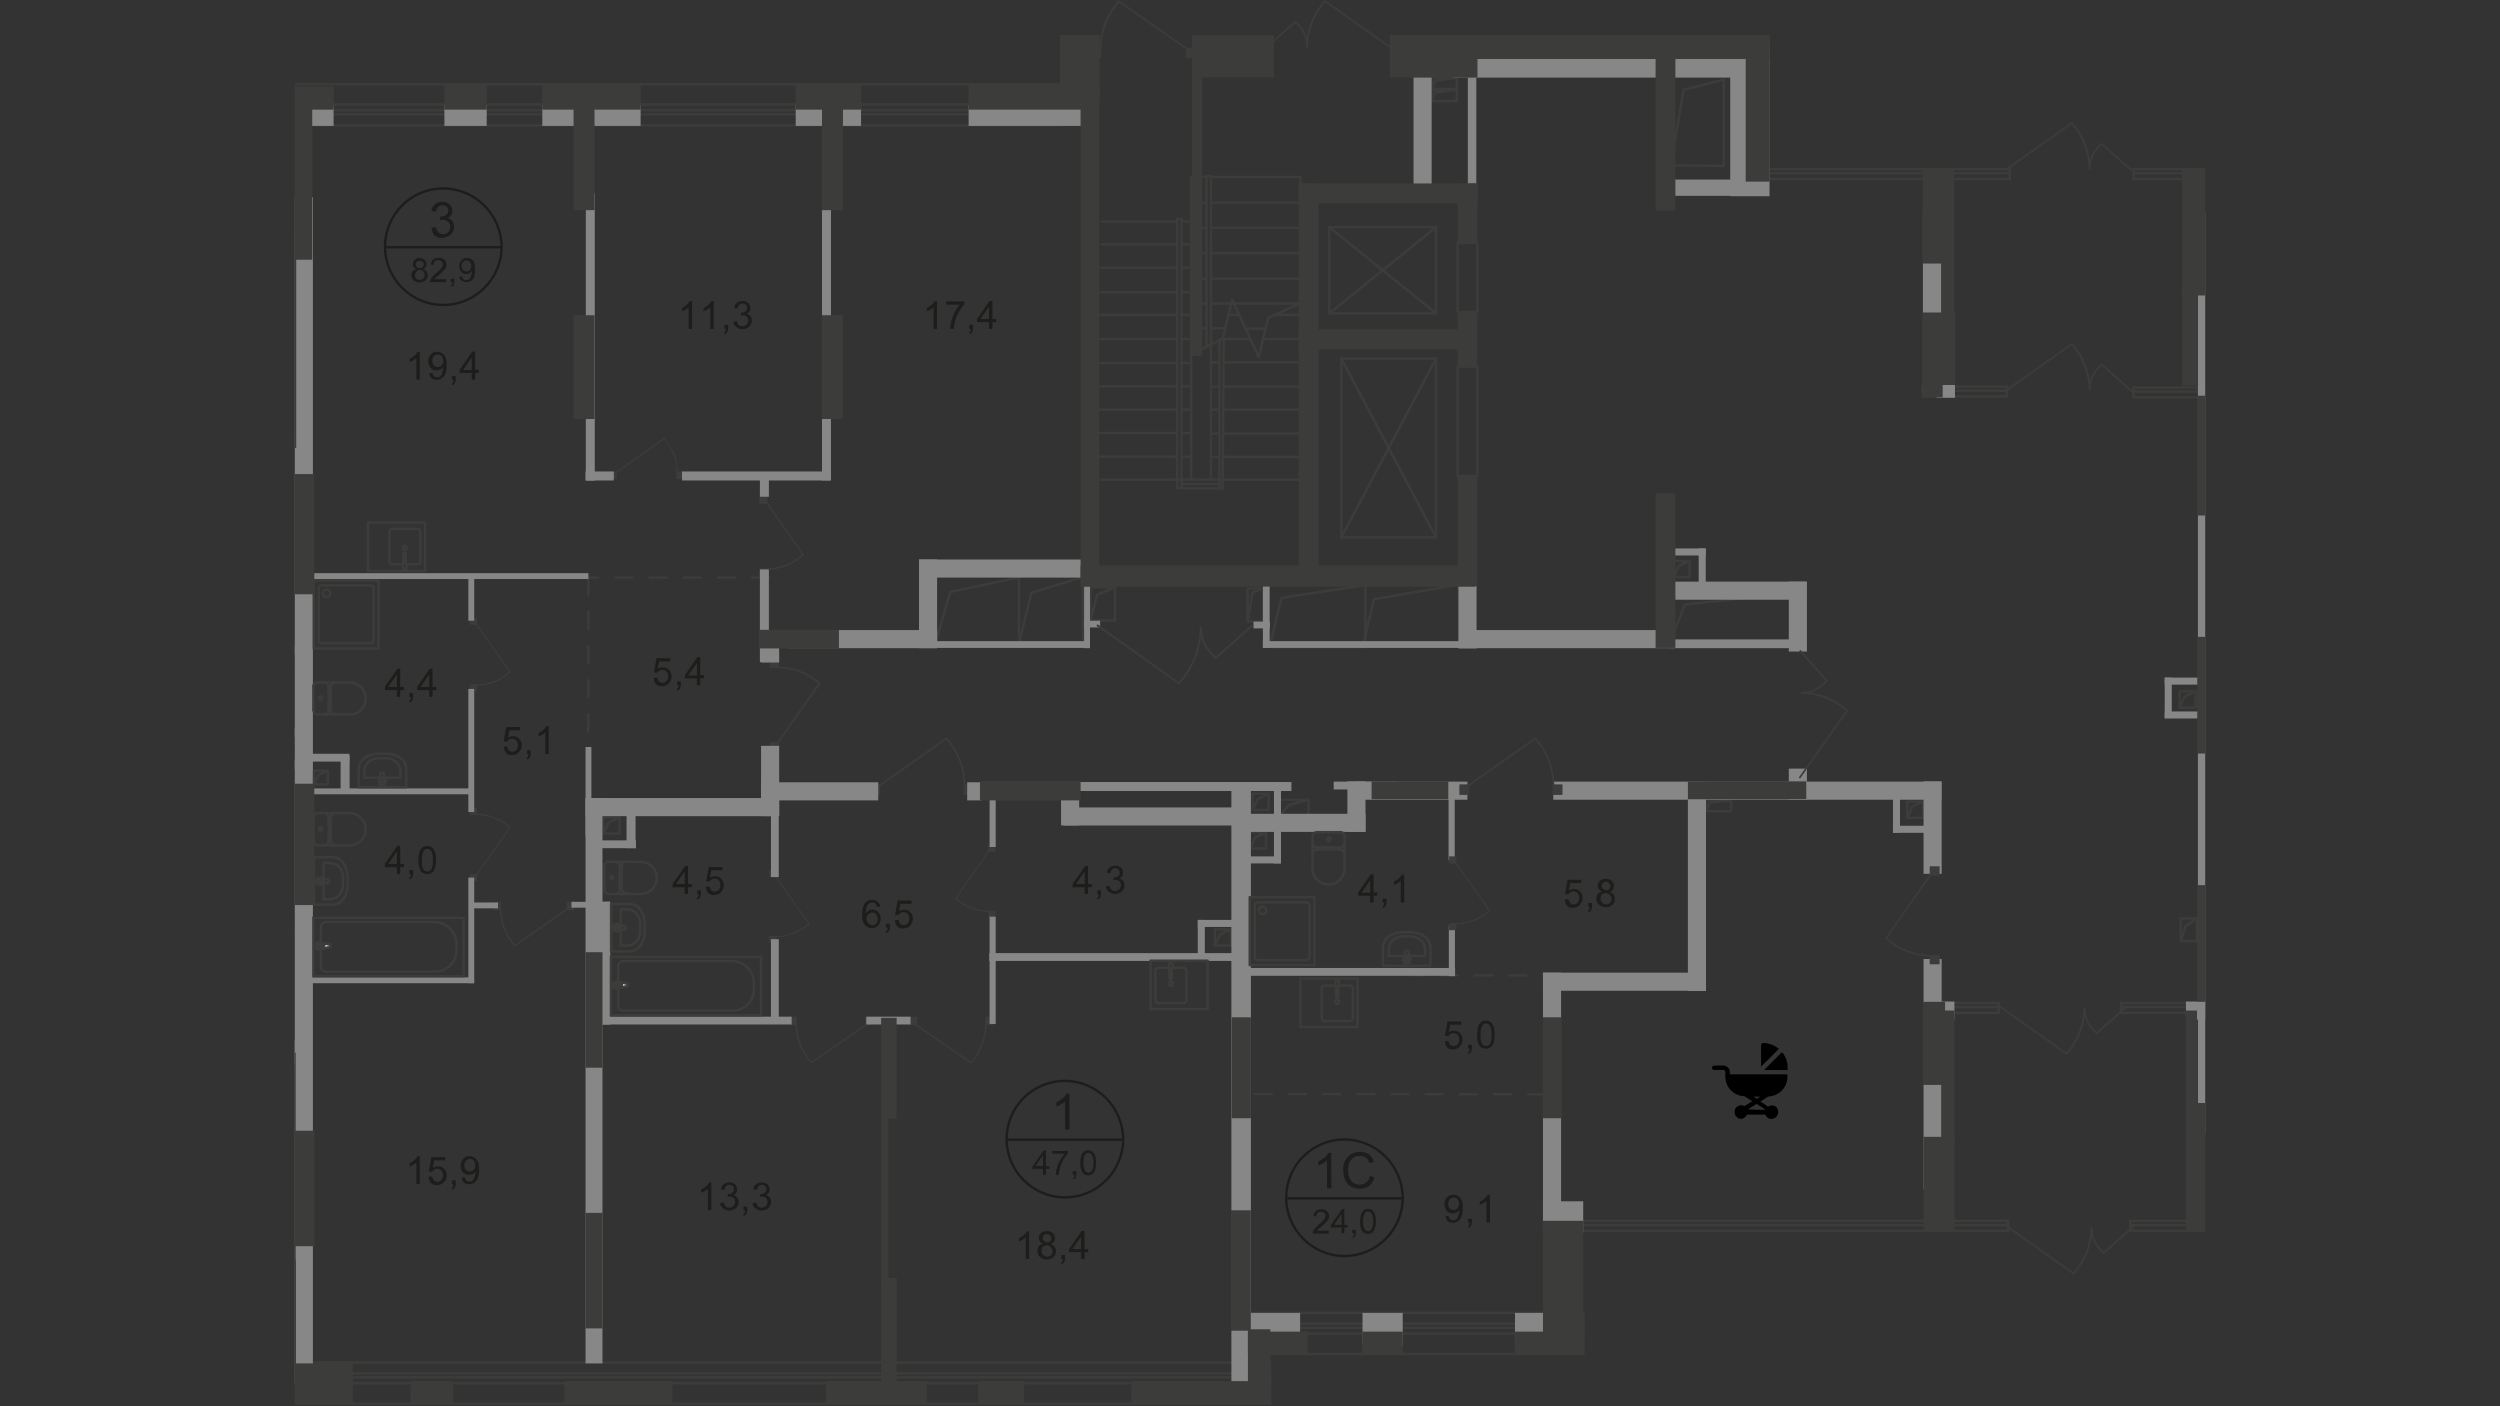 <?xml version="1.0" encoding="utf-8"?>
<!-- Generator: Adobe Illustrator 24.1.2, SVG Export Plug-In . SVG Version: 6.00 Build 0)  -->
<svg version="1.1" xmlns="http://www.w3.org/2000/svg" xmlns:xlink="http://www.w3.org/1999/xlink" x="0px" y="0px"
	 viewBox="0 0 1920 1080" style="enable-background:new 0 0 1920 1080;" xml:space="preserve">
<rect x="0" y="0" width="1920" height="1080" fill="#333333" stroke="none"/>
<style type="text/css">
	.st0{clip-path:url(#SVGID_2_);}
	.st1{fill:none;stroke:#3C3C3B;stroke-width:1.859;stroke-linecap:round;stroke-linejoin:round;stroke-dasharray:13.122,13.122;}
	.st2{fill:none;stroke:#3C3C3B;stroke-width:1.859;stroke-miterlimit:10;}
	.st3{fill:#3C3C3B;}
	.st4{fill:none;stroke:#3C3C3B;stroke-width:1.859;stroke-linecap:round;stroke-linejoin:round;}
	.st5{fill:#878787;}
	.st6{fill:none;stroke:#3C3C3B;stroke-width:1.859;stroke-miterlimit:22.93;}
	.st7{fill:#FFFFFF;}
	.st8{fill:none;stroke:#1D1D1B;stroke-width:1.859;stroke-miterlimit:10;}
	.st9{fill:#1D1D1B;}
	.st10{display:none;}
	.st11{display:inline;opacity:0.5;fill:#FFFFFF;enable-background:new    ;}
	.st12{display:inline;opacity:0.4;fill:#FFFFFF;enable-background:new    ;}
</style>
<g id="Слой_1">
	<g id="Слой_1_1_">
		<g>
			<g>
				<g>
					<defs>
						<polygon id="SVGID_1_" points="1693.6,88.7 1693.6,981.7 1225.1,981.7 1225.1,1080 226.4,1080 226.4,0 1693.6,0 						"/>
					</defs>
					<clipPath id="SVGID_2_">
						<use xlink:href="#SVGID_1_"  style="overflow:visible;"/>
					</clipPath>
					<g class="st0">
						<g id="Layer_2">
							<line class="st1" x1="1186.8" y1="840.4" x2="949" y2="840.2"/>
							<line class="st1" x1="1303.3" y1="749.3" x2="1084.1" y2="749"/>
							<line class="st1" x1="590.7" y1="443.6" x2="441.6" y2="443.6"/>
							<line class="st1" x1="451.7" y1="588" x2="451.9" y2="438.9"/>
							<rect x="227.3" y="1054.7" class="st2" width="748.1" height="7.6"/>
							<rect x="227.3" y="1046.4" class="st2" width="748.1" height="31.6"/>
							<line class="st2" x1="227.3" y1="1057.8" x2="975.7" y2="1057.8"/>
							<rect x="910.7" y="36.7" class="st3" width="7.8" height="8.1"/>
							<rect x="838.2" y="36.7" class="st3" width="7.6" height="8.1"/>
							<path class="st3" d="M859.2,0.2l-0.4,0.4c-9.2,10.3-14.3,23.5-14.3,37.2h1.3c0.2-13.2,4.9-26,13.7-35.8l52.2,36.5l0.7-1.1
								L859.2,0.2z"/>
							<path class="st3" d="M1069.1,38.1l0.7-1.1l-52.3-37l-0.4,0.4c-9,9.9-13.9,22.6-13.9,35.8h1.3c0.2-12.8,4.9-24.9,13.2-34.5
								L1069.1,38.1z"/>
							<path class="st3" d="M971.9,38.1l22.8-20.4c5.6,4.5,8.7,11.4,8.7,18.6h1.3c0-7.8-3.6-15.2-9.6-19.9l-0.4-0.4L971,37
								L971.9,38.1z"/>
							<rect x="591.2" y="569.7" class="st3" width="7.2" height="6.7"/>
							<rect x="591.2" y="506.3" class="st3" width="7.2" height="6.7"/>
							<path class="st3" d="M630.2,524.9l-0.4-0.4c-9-8.1-20.4-12.5-32.5-12.5v1.1c11.4,0,22.6,4.3,31.1,11.9l-31.8,45.5l0.9,0.7
								L630.2,524.9z"/>
							<rect x="590.7" y="668.4" class="st3" width="5.6" height="5.4"/>
							<rect x="590.7" y="718.8" class="st3" width="5.6" height="5.4"/>
							<path class="st3" d="M621.9,709.6l-0.2,0.2c-7.2,6.3-16.1,9.9-25.8,10.1V719c9.2,0,17.9-3.6,24.9-9.6l-25.5-36.3l0.7-0.4
								L621.9,709.6z"/>
							<rect x="758.9" y="648.9" class="st3" width="5.6" height="5.4"/>
							<rect x="758.9" y="699.5" class="st3" width="5.6" height="5.4"/>
							<path class="st3" d="M733.4,690.1l0.2,0.2c7.2,6.3,16.1,9.9,25.8,10.1v-0.9c-9.2,0-17.9-3.6-24.9-9.6l25.3-36.3l-0.7-0.4
								L733.4,690.1z"/>
							<rect x="435.1" y="692.6" class="st3" width="6" height="6.3"/>
							<rect x="378.9" y="692.6" class="st3" width="5.8" height="6.3"/>
							<path class="st3" d="M395.3,727.1l-0.2-0.4c-7.2-7.8-11-18.1-11.2-28.7h1.1c0.2,10.1,3.8,19.9,10.5,27.5l40.3-28.2l0.7,0.9
								L395.3,727.1z"/>
							<rect x="360.8" y="671.3" class="st3" width="5.6" height="5.4"/>
							<rect x="360.8" y="620.5" class="st3" width="5.6" height="5.4"/>
							<path class="st3" d="M392.3,635.3l-0.2-0.2c-7.2-6.5-16.3-10.1-26-10.1v0.9c9.2,0,18.1,3.6,25.1,9.6l-25.8,36.7l0.7,0.4
								L392.3,635.3z"/>
							<rect x="668.4" y="602.4" class="st3" width="7.6" height="8.1"/>
							<rect x="740.1" y="602.4" class="st3" width="7.6" height="8.1"/>
							<path class="st3" d="M726.9,566.3l0.4,0.4c9,10.1,14.1,23.1,14.1,36.5h-1.3c0-13-4.9-25.5-13.4-35.2l-51.3,36.1l-0.7-1.1
								L726.9,566.3z"/>
							<rect x="698.2" y="780.8" class="st3" width="6.3" height="6.5"/>
							<rect x="756.7" y="780.8" class="st3" width="6.3" height="6.5"/>
							<path class="st3" d="M745.9,816.9l0.2-0.4c7.4-8.3,11.4-18.8,11.6-29.8h-1.1c0,10.5-4,20.8-11,28.9l-42.1-29.3l-0.7,0.9
								L745.9,816.9z"/>
							<rect x="664.4" y="780.8" class="st3" width="6.3" height="6.5"/>
							<rect x="605.7" y="780.8" class="st3" width="6.3" height="6.5"/>
							<path class="st3" d="M622.8,816.9l-0.2-0.4c-7.4-8.3-11.4-18.8-11.6-29.8h1.1c0,10.5,4,20.8,11,28.9l42.1-29.3l0.7,0.9
								L622.8,816.9z"/>
							<rect x="360.8" y="474.5" class="st3" width="5.6" height="5.4"/>
							<rect x="360.8" y="525.6" class="st3" width="5.6" height="5.4"/>
							<path class="st3" d="M392.3,516.2l-0.2,0.2c-7.2,6.5-16.3,10.1-26,10.1v-0.9c9.2,0,18.1-3.6,25.1-9.6l-25.8-36.7l0.7-0.4
								L392.3,516.2z"/>
							<rect x="583.1" y="380.9" class="st3" width="6.3" height="6"/>
							<rect x="583.1" y="436.7" class="st3" width="6.3" height="5.8"/>
							<path class="st3" d="M617.4,426.4l-0.4,0.2c-7.8,6.9-17.9,11-28.4,11v-1.1c10.1-0.2,19.9-3.8,27.5-10.5l-28-40.1l0.9-0.7
								L617.4,426.4z"/>
							<rect x="468" y="362.1" class="st3" width="5.6" height="5.8"/>
							<rect x="519.5" y="362.1" class="st3" width="5.4" height="5.8"/>
							<path class="st3" d="M510.1,336.3l0.2,0.2c6.5,7.2,10.1,16.6,10.3,26.2h-0.9c0-9.4-3.4-18.4-9.6-25.3l-36.9,26l-0.4-0.9
								L510.1,336.3z"/>
							<polyline class="st4" points="227.1,582.7 214.5,582.7 214.5,570.3 226.2,570.3 218.6,574.1 215.2,581.3 							"/>
							<polyline class="st4" points="226.2,559.1 217.9,559.1 217.9,550.6 225.7,550.6 220.6,553.3 218.4,558 							"/>
							<polyline class="st4" points="226,511.9 217.7,511.9 217.7,503.4 225.3,503.4 220.4,506.1 218.1,510.8 							"/>
							<polyline class="st4" points="230,715.2 217.7,715.2 217.7,698.7 229.1,698.7 221.5,703.8 218.4,713.2 							"/>
							<polyline class="st4" points="464,638.9 467.4,631.7 475.9,627.7 463.6,627.7 463.6,640.2 475.9,640.2 475.9,627.7 							
								"/>
							<polyline class="st4" points="933.8,724.6 937.2,717.7 945.4,713.7 933.1,713.7 933.1,726.2 945.4,726.2 945.4,713.7 							
								"/>
							<polyline class="st4" points="960.7,650.3 964,643.1 972.3,639.3 960,639.3 960,651.6 972.3,651.6 972.3,639.3 							"/>
							<polyline class="st4" points="1465.4,626.5 1468.8,619.4 1477,615.6 1464.7,615.6 1464.7,628.1 1477,628.1 1477,615.6 
															"/>
							<polyline class="st4" points="1674.6,542.1 1677.9,535 1686.2,530.9 1673.9,530.9 1673.9,543.5 1686.2,543.5 1686.2,530.9 
															"/>
							<polyline class="st4" points="1286,441.8 1289.2,434.6 1297.7,430.8 1285.4,430.8 1285.4,443.2 1297.7,443.2 1297.7,430.8 
															"/>
							<polyline class="st4" points="958.2,477.4 962,455 970.5,451.9 958.2,451.9 958.2,477.4 970.5,477.4 970.5,451.9 							"/>
							<polyline class="st4" points="1099.5,68.3 1102.4,61.8 1118.8,59.8 1099.5,59.8 1099.5,68.3 1118.8,68.3 1118.8,59.8 							
								"/>
							<polyline class="st4" points="1099.5,77.7 1102.4,71 1118.8,69 1099.5,69 1099.5,77.7 1118.8,77.7 1118.8,69 							"/>
							<polyline class="st4" points="1310.2,623 1313.1,616.5 1329.5,614.5 1310.2,614.5 1310.2,623 1329.5,623 1329.5,614.5 
															"/>
							<polyline class="st4" points="837.5,476.5 842.7,456.8 856.3,451 837.5,451 837.5,476.5 856.3,476.5 856.3,451 							"/>
							<polyline class="st4" points="1675.4,720.8 1678.8,711 1687.3,705.4 1674.8,705.4 1674.8,722.8 1687.3,722.8 1687.3,705.4 
															"/>
							<polyline class="st4" points="962.7,620.7 966,613.6 974.3,609.5 962,609.5 962,622.1 974.3,622.1 974.3,609.5 							"/>
							<polyline class="st4" points="984,625.2 989.8,618.3 1005,614.2 982.6,614.2 982.6,626.8 1005,626.8 1005,614.2 							"/>
							<polygon class="st4" points="782.6,443.4 782.6,494 718.4,494 729.8,454.6 							"/>
							<polygon class="st4" points="831.5,443.2 792.1,455.2 782.6,494 831.9,494 							"/>
							<polygon class="st4" points="1048.7,449.4 1048.7,497.1 975,497.1 984.2,459.1 							"/>
							<polygon class="st4" points="1120.3,449 1055.2,460.2 1046.7,495.8 1120.8,495.8 							"/>
							<polygon class="st4" points="1283.1,127 1293,69 1323.9,61.1 1323.9,127.4 							"/>
							<polygon class="st4" points="1377,455.5 1294.1,464.2 1283.1,491.7 1377.6,491.7 							"/>
							<rect x="174.5" y="168.6" class="st2" width="57.3" height="7.6"/>
							<line class="st2" x1="174.5" y1="171.8" x2="231.8" y2="171.8"/>
							<rect x="1355.2" y="129.9" class="st2" width="188.3" height="7.6"/>
							<line class="st2" x1="1355.2" y1="133" x2="1543.6" y2="133"/>
							<rect x="1213" y="937.6" class="st2" width="329.2" height="7.6"/>
							<line class="st2" x1="1213" y1="940.9" x2="1542.2" y2="940.9"/>
							<rect x="1636" y="937.6" class="st2" width="116.2" height="7.6"/>
							<line class="st2" x1="1636" y1="940.9" x2="1752.3" y2="940.9"/>
							<rect x="1628.9" y="770.3" class="st2" width="123.4" height="7.6"/>
							<line class="st2" x1="1628.9" y1="773.4" x2="1752.3" y2="773.4"/>
							<rect x="1477.9" y="770.3" class="st2" width="57.1" height="7.6"/>
							<line class="st2" x1="1477.9" y1="773.4" x2="1535" y2="773.4"/>
							<rect x="1638.5" y="129.9" class="st2" width="113.8" height="7.6"/>
							<line class="st2" x1="1638.5" y1="133" x2="1752.3" y2="133"/>
							<rect x="1476.8" y="296.9" class="st2" width="64.5" height="7.6"/>
							<line class="st2" x1="1476.8" y1="300.1" x2="1541.3" y2="300.1"/>
							<rect x="1638.5" y="297.6" class="st2" width="113.8" height="7.6"/>
							<line class="st2" x1="1638.5" y1="300.7" x2="1752.3" y2="300.7"/>
							<rect x="176.3" y="335" class="st2" width="57.3" height="7.6"/>
							<line class="st2" x1="176.3" y1="338.1" x2="233.6" y2="338.1"/>
							<rect x="167.7" y="968.5" class="st2" width="67" height="7.6"/>
							<line class="st2" x1="167.7" y1="971.6" x2="234.7" y2="971.6"/>
							<rect x="167.7" y="800.3" class="st2" width="67" height="7.6"/>
							<line class="st2" x1="167.7" y1="803.5" x2="234.7" y2="803.5"/>
							<rect x="948.6" y="1016.6" class="st2" width="267.4" height="7.6"/>
							<rect x="948.6" y="1008.3" class="st2" width="267.4" height="31.6"/>
							<line class="st2" x1="948.6" y1="1019.8" x2="1215.9" y2="1019.8"/>
							<rect x="208.9" y="80.2" class="st2" width="605.7" height="7.6"/>
							<rect x="208.9" y="64.7" class="st2" width="605.7" height="31.6"/>
							<line class="st2" x1="814.9" y1="84.6" x2="208.9" y2="84.6"/>
							<rect x="216.8" y="799" class="st5" width="13.9" height="18.8"/>
							<rect x="226.4" y="151.4" class="st5" width="13.9" height="910.9"/>
							<rect x="705.8" y="429.7" class="st5" width="128.8" height="13.9"/>
							<rect x="816.7" y="620.1" class="st5" width="135.9" height="13.9"/>
							<rect x="951.5" y="625" class="st5" width="97.2" height="13.9"/>
							<rect x="1185" y="922.6" class="st5" width="30.9" height="24.2"/>
							<rect x="1163.5" y="1008.3" class="st5" width="30.9" height="24.9"/>
							<rect x="958.2" y="1008.3" class="st5" width="40.3" height="24.9"/>
							<rect x="1046.4" y="1008.3" class="st5" width="30.9" height="24.9"/>
							<rect x="1041.7" y="600.3" class="st5" width="85.3" height="13.9"/>
							<rect x="1192.9" y="600.3" class="st5" width="298" height="13.9"/>
							<rect x="1477.3" y="600.1" class="st5" width="13.9" height="71"/>
							<rect x="1373.8" y="590.3" class="st5" width="13.9" height="24"/>
							<rect x="1477.3" y="736.5" class="st5" width="13.9" height="176.7"/>
							<rect x="1678.8" y="769.2" class="st5" width="34" height="13.9"/>
							<rect x="1477.3" y="769.2" class="st5" width="23.7" height="13.9"/>
							<rect x="1296.3" y="600.3" class="st5" width="13.9" height="160.8"/>
							<rect x="1688" y="163.7" class="st5" width="11.2" height="707.6"/>
							<rect x="1476.8" y="161.7" class="st5" width="14.1" height="139.7"/>
							<rect x="1487.3" y="295.6" class="st5" width="14.1" height="9.9"/>
							<rect x="1453.8" y="634.2" class="st5" width="30" height="5.4"/>
							<rect x="1453.8" y="613.1" class="st5" width="5.4" height="26.4"/>
							<rect x="1280" y="421.2" class="st5" width="30" height="5.4"/>
							<rect x="1304.6" y="421.2" class="st5" width="5.4" height="26.4"/>
							<rect x="919.9" y="706.5" class="st5" width="5.4" height="30"/>
							<rect x="919.9" y="706.5" class="st5" width="26.4" height="5.4"/>
							<rect x="978.4" y="601.5" class="st5" width="5.4" height="61.6"/>
							<rect x="957.3" y="657.7" class="st5" width="26.4" height="5.4"/>
							<rect x="1662.5" y="546.4" class="st5" width="30" height="5.4"/>
							<rect x="1662.5" y="520.4" class="st5" width="30" height="5.4"/>
							<rect x="1662.5" y="520.4" class="st5" width="5.4" height="31.1"/>
							<rect x="1185" y="747" class="st5" width="125.2" height="13.9"/>
							<rect x="1185" y="747" class="st5" width="13.9" height="202.7"/>
							<rect x="945.7" y="601.5" class="st5" width="15" height="471.8"/>
							<rect x="705.8" y="492.4" class="st5" width="131.2" height="5.2"/>
							<rect x="832.6" y="476.7" class="st5" width="12.3" height="5.2"/>
							<rect x="359.7" y="441.8" class="st5" width="4.5" height="34.9"/>
							<rect x="438.9" y="692.6" class="st5" width="17.5" height="4.5"/>
							<rect x="361.9" y="693.1" class="st5" width="20.6" height="4.5"/>
							<rect x="239.4" y="605.5" class="st5" width="124.7" height="4.5"/>
							<rect x="239.4" y="750.6" class="st5" width="124.7" height="4.5"/>
							<rect x="359.7" y="529.1" class="st5" width="4.5" height="94.5"/>
							<rect x="462.2" y="692.4" class="st5" width="6.5" height="94.5"/>
							<rect x="359.7" y="674" class="st5" width="4.5" height="81.1"/>
							<rect x="449.7" y="573.7" class="st5" width="4.5" height="68.1"/>
							<rect x="592.1" y="605.5" class="st5" width="6" height="68.1"/>
							<rect x="462.4" y="780.8" class="st5" width="145.6" height="6"/>
							<rect x="759.8" y="732" class="st5" width="190.6" height="6"/>
							<rect x="665.3" y="780.8" class="st5" width="34" height="6"/>
							<rect x="592.1" y="721.3" class="st5" width="6" height="65.2"/>
							<rect x="760" y="704" class="st5" width="4.7" height="82.4"/>
							<rect x="760" y="602.1" class="st5" width="4.7" height="48.4"/>
							<rect x="1024.3" y="600.3" class="st5" width="48.4" height="6"/>
							<rect x="1112.5" y="602.8" class="st5" width="4.7" height="57.8"/>
							<rect x="1112.7" y="710.7" class="st5" width="4.7" height="39"/>
							<rect x="239.2" y="440.2" class="st5" width="212.7" height="4.5"/>
							<rect x="449.9" y="148.5" class="st5" width="6.9" height="220.6"/>
							<rect x="631.3" y="144.4" class="st5" width="6.9" height="224.6"/>
							<rect x="231.8" y="80.8" class="st5" width="24.4" height="15.9"/>
							<rect x="341.3" y="80.8" class="st5" width="32.5" height="15.9"/>
							<rect x="416.5" y="80.8" class="st5" width="75.5" height="15.9"/>
							<rect x="611.1" y="80.8" class="st5" width="50.2" height="15.9"/>
							<rect x="743.9" y="80.8" class="st5" width="91.4" height="15.9"/>
							<rect x="449.7" y="362.1" class="st5" width="21.7" height="6.9"/>
							<rect x="583.6" y="364.3" class="st5" width="6.9" height="17.2"/>
							<rect x="583.6" y="437.3" class="st5" width="6.9" height="71.2"/>
							<rect x="523.8" y="362.1" class="st5" width="114" height="6.9"/>
							<rect x="818.9" y="600.6" class="st5" width="172.9" height="6.9"/>
							<rect x="832.6" y="429.7" class="st5" width="4.5" height="68.1"/>
							<rect x="969.9" y="492.4" class="st5" width="170" height="5.2"/>
							<rect x="969.9" y="443.2" class="st5" width="5.2" height="54.4"/>
							<rect x="962.7" y="477.4" class="st5" width="12.5" height="5.2"/>
							<rect x="1120.8" y="483.9" class="st5" width="164.4" height="13.9"/>
							<rect x="1283.8" y="446.7" class="st5" width="103.5" height="13.9"/>
							<rect x="1283.4" y="491.1" class="st5" width="103.5" height="6.7"/>
							<rect x="1373.8" y="446.7" class="st5" width="13.9" height="53.7"/>
							<rect x="1120.1" y="444.3" class="st5" width="13.9" height="53.7"/>
							<rect x="604.6" y="483.9" class="st5" width="115.1" height="13.9"/>
							<rect x="584.5" y="494.9" class="st5" width="13.9" height="13.9"/>
							<rect x="705.8" y="429.7" class="st5" width="13.9" height="68.1"/>
							<rect x="814.9" y="604.8" class="st5" width="13.9" height="29.1"/>
							<rect x="1034.8" y="600.1" class="st5" width="13.9" height="38.7"/>
							<rect x="1085.6" y="29.8" class="st5" width="13.9" height="118.7"/>
							<rect x="1127.3" y="39" class="st5" width="6.5" height="105.7"/>
							<rect x="1115.6" y="39" class="st5" width="234" height="20.6"/>
							<rect x="1276.6" y="137.9" class="st5" width="73" height="12.5"/>
							<rect x="1328.8" y="32.7" class="st5" width="30.2" height="118"/>
							<rect x="205.8" y="495.8" class="st5" width="33.6" height="6.9"/>
							<rect x="205.1" y="559.1" class="st5" width="33.6" height="6.9"/>
							<rect x="234.7" y="578.9" class="st5" width="33.6" height="6"/>
							<rect x="454.8" y="645.4" class="st5" width="33.6" height="6"/>
							<rect x="205.1" y="583.8" class="st5" width="33.6" height="6.9"/>
							<rect x="261.6" y="580.2" class="st5" width="6.9" height="26.9"/>
							<rect x="481.2" y="624.5" class="st5" width="6.9" height="26.9"/>
							<rect x="449.7" y="612.9" class="st5" width="13" height="434.2"/>
							<rect x="584.5" y="600.8" class="st5" width="90" height="13.9"/>
							<rect x="742.8" y="600.8" class="st5" width="11.2" height="13.9"/>
							<rect x="449.7" y="612.9" class="st5" width="148.7" height="13.9"/>
							<rect x="584.5" y="572.8" class="st5" width="13.9" height="54"/>
							<rect x="205.1" y="967.4" class="st3" width="22.2" height="110.6"/>
							<rect x="207.6" y="66.5" class="st3" width="48.6" height="17.7"/>
							<rect x="207.6" y="67.6" class="st3" width="19" height="109.1"/>
							<rect x="223.7" y="67.6" class="st3" width="16.1" height="131.9"/>
							<rect x="416.5" y="64.7" class="st3" width="75.5" height="19.5"/>
							<rect x="611.1" y="64.7" class="st3" width="50.2" height="19.5"/>
							<rect x="814" y="26.9" class="st3" width="30.5" height="50.2"/>
							<rect x="743.9" y="64.7" class="st3" width="100.5" height="19.5"/>
							<rect x="341.3" y="64.7" class="st3" width="32.5" height="19.5"/>
							<rect x="225.3" y="364.1" class="st3" width="16.1" height="92.3"/>
							<rect x="440.5" y="74.3" class="st3" width="16.1" height="87.1"/>
							<rect x="631.3" y="74.3" class="st3" width="16.1" height="87.1"/>
							<rect x="829.9" y="74.3" class="st3" width="14.3" height="376"/>
							<rect x="915.4" y="45.2" class="st3" width="7.8" height="228"/>
							<rect x="440.5" y="242.1" class="st3" width="16.1" height="79.7"/>
							<rect x="631.3" y="242.1" class="st3" width="16.1" height="79.7"/>
							<rect x="583.6" y="483.7" class="st3" width="60.7" height="14.3"/>
							<rect x="1119.4" y="365.2" class="st3" width="15.2" height="85.1"/>
							<rect x="997.4" y="140.9" class="st3" width="15.2" height="305.2"/>
							<rect x="1119.4" y="239.8" class="st3" width="15.2" height="41.7"/>
							<rect x="997.4" y="140.9" class="st3" width="137.3" height="15.2"/>
							<rect x="1121.5" y="26.9" class="st3" width="237.6" height="18.4"/>
							<rect x="915.4" y="27.1" class="st3" width="62.9" height="32.5"/>
							<rect x="1067.5" y="26.9" class="st3" width="67.2" height="32.7"/>
							<rect x="997.4" y="253" class="st3" width="135.5" height="15.2"/>
							<rect x="1119.4" y="140.9" class="st3" width="15.2" height="45.9"/>
							<rect x="1490.9" y="186.5" class="st3" width="9.9" height="85.3"/>
							<rect x="1271.5" y="32.7" class="st3" width="15.2" height="129"/>
							<rect x="1340.7" y="28.4" class="st3" width="18.4" height="111.1"/>
							<rect x="1271.5" y="378.9" class="st3" width="15.2" height="118.7"/>
							<rect x="1476.8" y="240" class="st3" width="15.2" height="65.2"/>
							<rect x="1486.5" y="240.5" class="st3" width="15.2" height="55.1"/>
							<rect x="1476.8" y="129" class="st3" width="24" height="73.4"/>
							<rect x="1675.9" y="129" class="st3" width="34.9" height="97.9"/>
							<rect x="829.9" y="434.4" class="st3" width="303.2" height="16.1"/>
							<rect x="225.3" y="601.9" class="st3" width="16.1" height="93.2"/>
							<rect x="216.8" y="808.4" class="st3" width="10.3" height="159.4"/>
							<rect x="449.7" y="731.3" class="st3" width="13" height="88.7"/>
							<rect x="449.7" y="931.5" class="st3" width="13" height="88.7"/>
							<rect x="676.7" y="781.7" class="st3" width="11.9" height="77.3"/>
							<rect x="676.7" y="856.3" class="st3" width="5.6" height="135.9"/>
							<rect x="752.6" y="599.9" class="st3" width="77.3" height="14.8"/>
							<rect x="1053.4" y="600.1" class="st3" width="58.9" height="13.7"/>
							<rect x="1296.3" y="600.1" class="st3" width="90.9" height="13.7"/>
							<rect x="676.7" y="981.5" class="st3" width="11.9" height="81.7"/>
							<rect x="945.4" y="929.5" class="st3" width="15.2" height="92.5"/>
							<rect x="945.9" y="781.3" class="st3" width="14.8" height="77.5"/>
							<rect x="1185" y="781.3" class="st3" width="13.9" height="77.5"/>
							<rect x="1476.8" y="769.4" class="st3" width="17" height="63.8"/>
							<rect x="1678.8" y="847.1" class="st3" width="32.2" height="98.3"/>
							<rect x="1687.5" y="679.8" class="st3" width="11.9" height="89.6"/>
							<rect x="1678.8" y="776.1" class="st3" width="8.5" height="89.6"/>
							<rect x="1490.9" y="776.1" class="st3" width="10.1" height="103.2"/>
							<rect x="1687.5" y="489.1" class="st3" width="11.9" height="89.6"/>
							<rect x="1688" y="303.9" class="st3" width="11.9" height="92"/>
							<rect x="1675.9" y="220.6" class="st3" width="11.9" height="75.5"/>
							<rect x="1477.3" y="873.1" class="st3" width="23.7" height="72.3"/>
							<rect x="223.1" y="868.4" class="st3" width="18.4" height="88.7"/>
							<rect x="216.1" y="151.4" class="st3" width="11.4" height="192.6"/>
							<rect x="205.1" y="1047.1" class="st3" width="65.8" height="30.9"/>
							<rect x="315.3" y="1060.7" class="st3" width="32.9" height="17.2"/>
							<rect x="433.5" y="1060.7" class="st3" width="82.9" height="17.2"/>
							<rect x="634.4" y="1060.7" class="st3" width="77.3" height="17.2"/>
							<rect x="751.3" y="1060.7" class="st3" width="35.2" height="17.2"/>
							<rect x="868.9" y="1060.7" class="st3" width="106.8" height="17.2"/>
							<rect x="958.4" y="1020.9" class="st3" width="17.2" height="57.1"/>
							<rect x="958.4" y="1022.7" class="st3" width="45.9" height="17.2"/>
							<rect x="1185" y="937.6" class="st3" width="30.9" height="92.7"/>
							<rect x="1046.2" y="1022.7" class="st3" width="31.1" height="17.2"/>
							<rect x="1163.5" y="1022.7" class="st3" width="52.4" height="17.2"/>
							<rect x="1120.8" y="602.4" class="st3" width="7.6" height="8.1"/>
							<rect x="1192.4" y="602.4" class="st3" width="7.6" height="8.1"/>
							<path class="st3" d="M1179.2,566.3l0.4,0.4c9,10.1,14.1,23.1,14.1,36.5h-1.3c0-13-4.9-25.5-13.4-35.2l-51.3,36.1l-0.7-1.1
								L1179.2,566.3z"/>
							<rect x="1482" y="665.3" class="st3" width="7.6" height="7.4"/>
							<rect x="1482" y="733.4" class="st3" width="7.6" height="7.2"/>
							<path class="st3" d="M1447.7,720.8l0.4,0.4c9.6,8.5,21.9,13.4,34.7,13.4v-1.3c-12.3,0-24.2-4.7-33.6-12.8l34.3-48.8l-1.1-0.7
								L1447.7,720.8z"/>
							<rect x="1112.9" y="657.7" class="st3" width="5.6" height="5.6"/>
							<rect x="1112.9" y="709" class="st3" width="5.6" height="5.4"/>
							<path class="st3" d="M1144.5,699.5l-0.2,0.2c-7.2,6.5-16.6,10.1-26.2,10.1V709c9.4,0,18.4-3.6,25.3-9.6l-25.8-36.7l0.7-0.4
								L1144.5,699.5z"/>
							<path class="st3" d="M1535.7,772.1l-0.7,1.1l52.2,36.9l0.4-0.4c9-9.9,13.9-22.6,13.9-35.8h-1.3c-0.2,12.8-4.9,24.9-13.2,34.5
								L1535.7,772.1z"/>
							<path class="st3" d="M1633.1,772.3l-22.8,20.4c-5.6-4.5-8.7-11.4-8.7-18.6h-1.3c0,7.8,3.6,15.2,9.6,19.9l0.4,0.4l23.7-21
								L1633.1,772.3z"/>
							<path class="st3" d="M1541.1,940.9l-0.7,1.1l52.2,36.9l0.4-0.4c9-9.9,13.9-22.6,13.9-35.8h-1.3c-0.2,12.8-4.9,24.9-13.2,34.5
								L1541.1,940.9z"/>
							<path class="st3" d="M1638.5,940.9l-22.8,20.4c-5.6-4.5-8.7-11.4-8.7-18.6h-1.3c0,7.8,3.6,15.2,9.6,19.9l0.4,0.4l23.7-21
								L1638.5,940.9z"/>
							<path class="st3" d="M1539.7,131.7l-0.7-1.1l52.2-36.9l0.4,0.4c9,9.9,13.9,22.6,13.9,35.8h-1.3c-0.2-12.8-4.9-24.9-13.2-34.5
								L1539.7,131.7z"/>
							<path class="st3" d="M1636.9,131.7l-22.8-20.4c-5.6,4.5-8.7,11.4-8.7,18.6h-1.3c0-7.8,3.6-15.2,9.6-19.9l0.4-0.4l23.7,21
								L1636.9,131.7z"/>
							<path class="st3" d="M1539.7,301.4l-0.7-1.1l52.2-36.9l0.4,0.4c9,9.9,13.9,22.6,13.9,35.8h-1.3c-0.2-12.8-4.9-24.9-13.2-34.5
								L1539.7,301.4z"/>
							<path class="st3" d="M1636.9,301.2l-22.8-20.4c-5.6,4.5-8.7,11.4-8.7,18.6h-1.3c0-7.8,3.6-15.2,9.6-19.9l0.4-0.4l23.7,21
								L1636.9,301.2z"/>
							<path class="st3" d="M1381.4,597.2l1.1,0.7l36.9-52.2l-0.4-0.4c-9.9-9-22.6-13.9-35.8-13.9v1.3c12.8,0.2,24.9,4.9,34.5,13.2
								L1381.4,597.2z"/>
							<path class="st3" d="M1381.7,500l20.4,22.8c-4.5,5.6-11.4,8.7-18.6,8.7v1.3c7.8,0,15.2-3.6,19.9-9.6l0.4-0.4l-21-23.7
								L1381.7,500z"/>
							<path class="st3" d="M842.9,479.4l-0.9,1.3l63.6,45l0.4-0.4c10.7-11.9,16.8-27.3,17-43.4h-1.6c0,15.5-5.8,30.5-16.1,41.9
								L842.9,479.4z"/>
							<path class="st3" d="M961.6,479.4l-27.8,24.9c-6.9-5.6-10.7-13.9-10.7-22.8h-1.6c-0.2,9.6,4.3,18.6,11.9,24.4l0.4,0.4
								l28.9-25.8L961.6,479.4z"/>
							<line class="st4" x1="998.7" y1="135.9" x2="929.8" y2="135.9"/>
							<line class="st4" x1="999.9" y1="155.6" x2="931.1" y2="155.6"/>
							<line class="st4" x1="999.9" y1="174.9" x2="931.1" y2="174.9"/>
							<line class="st4" x1="914.8" y1="368.4" x2="914.8" y2="135.9"/>
							<line class="st4" x1="920.1" y1="135.9" x2="926.2" y2="135.9"/>
							<line class="st4" x1="998.7" y1="135.9" x2="998.7" y2="142.2"/>
							<line class="st4" x1="920.1" y1="155.6" x2="926.2" y2="155.6"/>
							<line class="st4" x1="920.4" y1="174.9" x2="926.4" y2="174.9"/>
							<line class="st4" x1="920.4" y1="194.4" x2="926.4" y2="194.4"/>
							<line class="st4" x1="920.4" y1="213.9" x2="926.4" y2="213.9"/>
							<line class="st4" x1="920.4" y1="233.1" x2="926.4" y2="233.1"/>
							<line class="st4" x1="1001.9" y1="194.4" x2="931.1" y2="194.4"/>
							<line class="st4" x1="1001.9" y1="213.9" x2="931.1" y2="213.9"/>
							<line class="st4" x1="930" y1="368.4" x2="930" y2="188.1"/>
							<line class="st4" x1="940.5" y1="252.1" x2="931.1" y2="252.1"/>
							<line class="st4" x1="998.7" y1="278.3" x2="940.5" y2="278.3"/>
							<line class="st4" x1="998.7" y1="296.9" x2="940.5" y2="296.9"/>
							<line class="st4" x1="998.7" y1="314.6" x2="940.5" y2="314.6"/>
							<line class="st4" x1="998.7" y1="350.9" x2="940.5" y2="350.9"/>
							<line class="st4" x1="903.3" y1="170.2" x2="846.2" y2="170.2"/>
							<line class="st4" x1="903.3" y1="187.7" x2="846.2" y2="187.7"/>
							<line class="st4" x1="903.3" y1="205.6" x2="845.1" y2="205.6"/>
							<line class="st4" x1="903.1" y1="224.4" x2="844.9" y2="224.4"/>
							<line class="st4" x1="902.9" y1="241.8" x2="844.7" y2="241.8"/>
							<line class="st4" x1="903.3" y1="260.4" x2="845.1" y2="260.4"/>
							<line class="st4" x1="903.1" y1="278.8" x2="844.9" y2="278.8"/>
							<line class="st4" x1="903.1" y1="296.7" x2="843.8" y2="296.7"/>
							<line class="st4" x1="903.1" y1="314.6" x2="843.8" y2="314.6"/>
							<line class="st4" x1="903.1" y1="332.5" x2="843.8" y2="332.5"/>
							<line class="st4" x1="915.4" y1="170.2" x2="908.3" y2="170.2"/>
							<line class="st4" x1="915.4" y1="187.7" x2="908.3" y2="187.7"/>
							<line class="st4" x1="914.8" y1="205.6" x2="908.5" y2="205.6"/>
							<line class="st4" x1="914.8" y1="224.4" x2="908.3" y2="224.4"/>
							<line class="st4" x1="914.3" y1="241.8" x2="908" y2="241.8"/>
							<line class="st4" x1="914.8" y1="260.4" x2="908.5" y2="260.4"/>
							<line class="st4" x1="914.8" y1="278.8" x2="908.3" y2="278.8"/>
							<line class="st4" x1="914.8" y1="296.7" x2="908.3" y2="296.7"/>
							<line class="st4" x1="914.8" y1="314.6" x2="908.3" y2="314.6"/>
							<line class="st4" x1="914.8" y1="332.5" x2="908.3" y2="332.5"/>
							<line class="st4" x1="914.8" y1="350.7" x2="908.3" y2="350.7"/>
							<line class="st4" x1="903.1" y1="350.7" x2="843.8" y2="350.7"/>
							<line class="st4" x1="1001.9" y1="233.1" x2="930" y2="233.1"/>
							<line class="st4" x1="926.6" y1="252.1" x2="921.5" y2="252.1"/>
							<line class="st4" x1="951.3" y1="241.8" x2="943.9" y2="241.8"/>
							<line class="st4" x1="998.1" y1="241.8" x2="979.5" y2="241.8"/>
							<line class="st4" x1="971.9" y1="252.4" x2="956.6" y2="252.4"/>
							<line class="st4" x1="960.2" y1="260.4" x2="939" y2="260.4"/>
							<line class="st4" x1="998.1" y1="260.4" x2="971.2" y2="260.4"/>
							<line class="st4" x1="935.1" y1="278.3" x2="930" y2="278.3"/>
							<line class="st4" x1="935.1" y1="296.9" x2="930" y2="296.9"/>
							<line class="st4" x1="935.1" y1="314.6" x2="930" y2="314.6"/>
							<line class="st4" x1="998.7" y1="333" x2="940.5" y2="333"/>
							<line class="st4" x1="935.1" y1="333" x2="930" y2="333"/>
							<line class="st4" x1="935.1" y1="350.9" x2="930" y2="350.9"/>
							<line class="st4" x1="998.7" y1="368.4" x2="841.5" y2="368.4"/>
							<polyline class="st4" points="923.3,268 939.2,259.8 946.3,230.2 966.7,274.3 973.9,244.1 998.1,233.1 							"/>
							<polygon class="st4" points="930,264 926.6,266.5 926.6,135.3 930,135.3 							"/>
							<polygon class="st4" points="939,375.5 936.5,371.7 936.5,260.7 939.8,260.7 							"/>
							<rect x="907.2" y="371.7" class="st4" width="29.3" height="3.4"/>
							<rect x="904" y="168.2" class="st4" width="3.4" height="206.7"/>
							<rect x="1020.9" y="174.4" class="st4" width="82" height="66.3"/>
							<line class="st4" x1="1020.9" y1="174.4" x2="1102.9" y2="240.7"/>
							<line class="st4" x1="1102.9" y1="174.4" x2="1020.9" y2="240.7"/>
							<rect x="1030.1" y="275.4" class="st4" width="72.8" height="137.3"/>
							<line class="st4" x1="1102.9" y1="275.4" x2="1030.1" y2="412.7"/>
							<line class="st4" x1="1102.9" y1="412.7" x2="1030.1" y2="275.4"/>
							<polyline class="st4" points="241.2,602.4 244.6,595.2 251.7,591.8 241.2,591.8 241.2,602.4 251.7,602.4 251.7,591.8 							
								"/>
							<path class="st4" d="M243.7,649.2c-1.6,0-2.9-1.6-2.9-3.1l0,0"/>
							<line class="st4" x1="243.7" y1="649.2" x2="269.6" y2="649.2"/>
							<path class="st4" d="M269.6,624.5c6.7,0.7,11.9,6.5,11.2,13.4c-0.4,6-5.4,10.7-11.2,11.2"/>
							<line class="st4" x1="269.9" y1="624.5" x2="243.9" y2="624.5"/>
							<path class="st4" d="M240.7,627.7c0-1.6,1.3-3.1,2.9-3.1l0,0"/>
							<line class="st4" x1="240.7" y1="627.4" x2="240.7" y2="645.8"/>
							<path class="st4" d="M245,636.6c0-0.7,0.7-1.3,1.3-1.3s1.3,0.7,1.3,1.3c0,0.7-0.7,1.3-1.3,1.3S245,637.5,245,636.6L245,636.6
								z"/>
							<path class="st4" d="M249.5,624.5c1.6,0,2.9,1.6,2.9,3.1l0,0"/>
							<line class="st4" x1="252.4" y1="627.4" x2="252.4" y2="645.8"/>
							<path class="st4" d="M252.4,646c0,1.6-1.3,3.1-2.9,3.1l0,0"/>
							<path class="st4" d="M258,649.2c-2.2,0-4-1.8-4-4c0,0,0,0,0-0.2"/>
							<line class="st4" x1="254" y1="644.7" x2="254" y2="628.6"/>
							<path class="st4" d="M254,628.8c0-2.2,1.8-4.3,4-4.3"/>
							<path class="st4" d="M243.7,548.6c-1.6,0-2.9-1.6-2.9-3.1l0,0"/>
							<line class="st4" x1="243.7" y1="548.6" x2="269.6" y2="548.6"/>
							<path class="st4" d="M269.6,524.2c6.7,0.7,11.9,6.5,11.2,13.4c-0.4,6-5.4,10.7-11.2,11.2"/>
							<line class="st4" x1="269.9" y1="524.2" x2="243.9" y2="524.2"/>
							<path class="st4" d="M240.7,527.1c0-1.6,1.3-3.1,2.9-3.1l0,0"/>
							<line class="st4" x1="240.7" y1="526.9" x2="240.7" y2="545.3"/>
							<path class="st4" d="M245,536.1c0-0.7,0.7-1.3,1.3-1.3s1.3,0.7,1.3,1.3c0,0.7-0.7,1.3-1.3,1.3C245.4,537.6,245,537,245,536.1
								z"/>
							<path class="st4" d="M249.5,524.2c1.6,0,2.9,1.6,2.9,3.1l0,0"/>
							<line class="st4" x1="252.4" y1="526.9" x2="252.4" y2="545.3"/>
							<path class="st4" d="M252.4,545.7c0,1.6-1.3,3.1-2.9,3.1l0,0"/>
							<path class="st4" d="M258,548.6c-2.2,0-4-1.8-4-4c0,0,0,0,0-0.2"/>
							<line class="st4" x1="254" y1="544.1" x2="254" y2="528"/>
							<path class="st4" d="M254,528.2c0-2.2,1.8-4.3,4-4.3"/>
							<path class="st4" d="M467.1,686.3c-1.6,0-2.9-1.6-2.9-3.1l0,0"/>
							<line class="st4" x1="467.1" y1="686.6" x2="493.3" y2="686.6"/>
							<path class="st4" d="M493.1,661.9c6.7,0.7,11.9,6.5,11.2,13.4c-0.4,6-5.4,10.7-11.2,11.2"/>
							<line class="st4" x1="493.6" y1="661.9" x2="467.4" y2="661.9"/>
							<path class="st4" d="M464.2,664.8c0-1.6,1.3-3.1,2.9-3.1l0,0"/>
							<line class="st4" x1="464.2" y1="664.6" x2="464.2" y2="683"/>
							<path class="st4" d="M468.5,673.8c0-0.7,0.7-1.3,1.3-1.3s1.3,0.7,1.3,1.3c0,0.7-0.7,1.3-1.3,1.3
								C469.2,675.4,468.5,674.7,468.5,673.8z"/>
							<path class="st4" d="M473,661.9c1.6,0,2.9,1.6,2.9,3.1l0,0"/>
							<line class="st4" x1="475.9" y1="664.6" x2="475.9" y2="683"/>
							<path class="st4" d="M475.9,683.4c0,1.6-1.3,3.1-2.9,3.1l0,0"/>
							<path class="st4" d="M481.5,686.3c-2.2,0-4-1.8-4-4c0,0,0,0,0-0.2"/>
							<line class="st4" x1="477.4" y1="681.9" x2="477.4" y2="665.7"/>
							<path class="st4" d="M477.4,666c0-2.2,1.8-4.3,4-4.3"/>
							<path class="st4" d="M1008.1,642c0-1.6,1.6-2.9,3.1-2.9l0,0"/>
							<line class="st4" x1="1008.1" y1="642" x2="1008.1" y2="668"/>
							<path class="st4" d="M1032.6,668c-0.7,6.7-6.5,11.9-13.4,11.2c-6-0.4-10.7-5.4-11.2-11.2"/>
							<line class="st4" x1="1032.6" y1="668.2" x2="1032.6" y2="642.2"/>
							<path class="st4" d="M1029.6,639.1c1.6,0,3.1,1.3,3.1,2.9l0,0"/>
							<line class="st4" x1="1029.9" y1="639.1" x2="1011.5" y2="639.1"/>
							<path class="st4" d="M1020.7,643.3c0.7,0,1.3,0.7,1.3,1.3c0,0.7-0.7,1.3-1.3,1.3c-0.7,0-1.3-0.7-1.3-1.3s0.4-1.3,0.9-1.3
								C1020.5,643.3,1020.5,643.3,1020.7,643.3z"/>
							<path class="st4" d="M1032.6,647.8c0,1.6-1.6,2.9-3.1,2.9l0,0"/>
							<line class="st4" x1="1029.9" y1="650.7" x2="1011.5" y2="650.7"/>
							<path class="st4" d="M1011.3,650.7c-1.6,0-3.1-1.3-3.1-2.9l0,0"/>
							<path class="st4" d="M1008.1,656.3c0-2.2,1.8-4,4-4c0,0,0,0,0.2,0"/>
							<line class="st4" x1="1012.6" y1="652.3" x2="1028.7" y2="652.3"/>
							<path class="st4" d="M1028.5,652.3c2.2,0,4.3,1.8,4.3,4"/>
							<path class="st4" d="M275.5,590.9v13.7H312v-13.7c0-7.8-7.2-12.1-15.7-12.1h-4.9C282.4,579.1,275.5,583.1,275.5,590.9z"/>
							<path class="st4" d="M279.7,593v4.3h27.8V593c0-7.2-5.4-10.7-12.1-10.7h-3.8C285.1,582.2,279.7,585.8,279.7,593z"/>
							<path class="st4" d="M292.2,594.3l-1.1,7.6c-0.2,1.3,4.9,1.6,4.7,0l-0.9-7.6c0-0.7-0.7-1.1-1.3-1.1
								C292.9,593,292.5,593.6,292.2,594.3z"/>
							<path class="st4" d="M290.7,599.9L290.7,599.9c0,0.4,0.2,0.7,0.7,0.7h1.6v1.3c0,0.4,0.2,0.7,0.7,0.7s0.7-0.2,0.7-0.7v-1.3
								h1.6c0.4,0,0.7-0.2,0.7-0.7c0-0.4-0.2-0.7-0.7-0.7h-1.6v-1.3c0-0.4-0.2-0.7-0.7-0.7c-0.2,0-0.7,0.2-0.7,0.4c0,0,0,0,0,0.2
								v1.3h-1.6C290.9,599.2,290.7,599.5,290.7,599.9z"/>
							<path class="st4" d="M1062.1,728v13.7h36.5V728c0-7.8-7.2-12.1-15.7-12.1h-4.9C1069.3,715.9,1062.1,719.9,1062.1,728z"/>
							<path class="st4" d="M1066.6,729.8v4.3h27.8v-4.3c0-7.2-5.4-10.7-12.1-10.7h-3.8C1072,719,1066.6,722.6,1066.6,729.8z"/>
							<path class="st4" d="M1079.1,731.1l-1.1,7.6c-0.2,1.3,4.9,1.6,4.7,0l-0.9-7.6c-0.2-0.7-0.9-1.3-1.6-1.1
								S1079.1,730.7,1079.1,731.1z"/>
							<path class="st4" d="M1077.3,736.7L1077.3,736.7c0,0.4,0.2,0.7,0.7,0.7h1.6v1.3c0,0.4,0.2,0.7,0.7,0.7s0.7-0.2,0.7-0.7v-1.3
								h1.6c0.4,0,0.7-0.2,0.7-0.7c0-0.4-0.2-0.7-0.7-0.7h-1.6v-1.3c0-0.4-0.2-0.7-0.7-0.7c-0.2,0-0.7,0.2-0.7,0.4c0,0,0,0,0,0.2
								v1.3h-1.6C1077.8,736.3,1077.3,736.5,1077.3,736.7z"/>
							<path class="st4" d="M254.9,658.3h-13.7v36.5h13.7c7.8,0,12.1-7.2,12.1-15.7v-4.9C266.7,665.5,262.7,658.3,254.9,658.3z"/>
							<path class="st4" d="M252.8,662.8h-4.3v27.8h4.3c7.2,0,10.7-5.4,10.7-12.1v-3.6C263.8,668.2,260,662.8,252.8,662.8z"/>
							<path class="st4" d="M251.7,675.4l-7.6-1.1c-1.3-0.2-1.6,4.9,0,4.7l7.6-0.9c0.7,0,1.1-0.7,1.1-1.3
								C252.8,676,252.2,675.6,251.7,675.4z"/>
							<path class="st4" d="M245.9,673.8L245.9,673.8c-0.4,0-0.7,0.2-0.7,0.7v1.6h-1.3c-0.4,0-0.7,0.2-0.7,0.7
								c0,0.4,0.2,0.7,0.7,0.7l0,0h1.3v1.6c0,0.4,0.2,0.7,0.7,0.7c0.4,0,0.7-0.2,0.7-0.7v-1.6h1.3c0.4,0,0.7-0.2,0.7-0.7
								c0-0.2-0.2-0.7-0.4-0.7c0,0,0,0-0.2,0h-1.3v-1.6C246.6,674.2,246.3,673.8,245.9,673.8L245.9,673.8z"/>
							<path class="st4" d="M483,694.2h-13.7v36.5H483c7.8,0,12.1-7.2,12.1-15.7v-4.9C494.9,701.1,490.9,694.2,483,694.2z"/>
							<path class="st4" d="M481,698.4h-4.3v27.8h4.3c7.2,0,10.7-5.4,10.7-12.1v-3.8C491.8,703.8,488.2,698.4,481,698.4z"/>
							<path class="st4" d="M479.7,711l-7.6-1.1c-1.3-0.2-1.6,4.9,0,4.7l7.6-0.9c0.7,0,1.1-0.7,1.1-1.3
								C481,711.6,480.3,711.2,479.7,711z"/>
							<path class="st4" d="M474.1,709.4L474.1,709.4c-0.4,0-0.7,0.2-0.7,0.7v1.6h-1.3c-0.4,0-0.7,0.2-0.7,0.7
								c0,0.4,0.2,0.7,0.7,0.7h1.3v1.6c0,0.4,0.2,0.7,0.7,0.7s0.7-0.2,0.7-0.7V713h1.3c0.4,0,0.7-0.2,0.7-0.7c0-0.2-0.2-0.7-0.4-0.7
								c0,0,0,0-0.2,0h-1.3V710C474.8,709.6,474.5,709.4,474.1,709.4z"/>
							<rect x="241" y="445.8" class="st4" width="49.7" height="52.2"/>
							<path class="st4" d="M286.9,491.7v-39.9c0-1.3-0.9-2.2-2.2-2.2H247c-1.3,0-2.2,0.9-2.2,2.2v39.9c0,1.3,0.9,2.2,2.2,2.2h37.6
								C286,494,286.9,493.1,286.9,491.7z"/>
							<path class="st4" d="M253.7,455.7c0-1.6-1.3-2.9-2.9-2.9s-2.9,1.3-2.9,2.9s1.3,2.9,2.9,2.9S253.7,457.5,253.7,455.7
								C253.7,455.9,253.7,455.7,253.7,455.7z"/>
							<rect x="959.8" y="689" class="st4" width="49.7" height="52.2"/>
							<path class="st4" d="M1005.7,735.2v-39.9c0-1.3-0.9-2.2-2.2-2.2h-37.6c-1.3,0-2.2,0.9-2.2,2.2v39.9c0,1.3,0.9,2.2,2.2,2.2
								h37.6C1004.6,737.2,1005.5,736.3,1005.7,735.2z"/>
							<path class="st4" d="M972.5,699.1c0-1.6-1.3-2.9-2.9-2.9s-2.9,1.3-2.9,2.9s1.3,2.9,2.9,2.9l0,0
								C971.2,702,972.5,700.9,972.5,699.1C972.5,699.3,972.5,699.1,972.5,699.1z"/>
							<rect x="240.7" y="704.9" class="st6" width="115.3" height="44.8"/>
							<path class="st6" d="M333,708.1h-82.6c-2.2,0-4,1.6-4,3.8v30.9c0,1.8,1.6,3.4,3.4,3.4h0.2h84c9,0.2,16.3-6.9,16.6-15.9v-5.6
								C350.2,715.2,342.4,707.8,333,708.1z"/>
							<path class="st7" d="M252.6,727.8l-8.7,1.1c-1.6,0.2-1.8-4.9,0-4.7l8.7,0.9c0.7,0,1.3,0.7,1.3,1.3S253.3,727.8,252.6,727.8"
								/>
							<path class="st6" d="M252.6,727.8l-8.7,1.1c-1.6,0.2-1.8-4.9,0-4.7l8.7,0.9c0.7,0,1.3,0.7,1.3,1.3S253.3,727.8,252.6,727.8z"
								/>
							<path class="st6" d="M252.6,727.8l-8.7,1.1c-1.6,0.2-1.8-4.9,0-4.7l8.7,0.9c0.7,0,1.3,0.7,1.3,1.3S253.3,727.8,252.6,727.8z"
								/>
							<path class="st4" d="M252.6,727.8l-8.7,1.1c-1.6,0.2-1.8-4.9,0-4.7l8.7,0.9c0.7,0,1.3,0.7,1.3,1.3S253.3,727.8,252.6,727.8z"
								/>
							<path class="st7" d="M246.1,729.6L246.1,729.6c-0.2,0-0.7-0.2-0.7-0.4c0,0,0,0,0-0.2v-1.6h-1.8c-0.4,0-0.7-0.2-0.7-0.7
								c0-0.4,0.2-0.7,0.7-0.7h1.6v-1.8c0-0.4,0.2-0.7,0.7-0.7c0.4,0,0.7,0.2,0.7,0.7l0,0v1.6h1.6c0.4,0,0.7,0.2,0.7,0.7
								c0,0.4-0.2,0.7-0.7,0.7h-1.6v1.6C246.8,729.1,246.6,729.6,246.1,729.6"/>
							<path class="st4" d="M246.1,729.6L246.1,729.6c-0.2,0-0.7-0.2-0.7-0.4c0,0,0,0,0-0.2v-1.6h-1.8c-0.4,0-0.7-0.2-0.7-0.7
								c0-0.4,0.2-0.7,0.7-0.7h1.6v-1.8c0-0.4,0.2-0.7,0.7-0.7c0.4,0,0.7,0.2,0.7,0.7l0,0v1.6h1.6c0.4,0,0.7,0.2,0.7,0.7
								c0,0.4-0.2,0.7-0.7,0.7h-1.6v1.6C246.8,729.1,246.6,729.6,246.1,729.6z"/>
							<path class="st4" d="M246.1,729.6L246.1,729.6c-0.2,0-0.7-0.2-0.7-0.4c0,0,0,0,0-0.2v-1.6h-1.8c-0.4,0-0.7-0.2-0.7-0.7
								c0-0.4,0.2-0.7,0.7-0.7h1.6v-1.8c0-0.4,0.2-0.7,0.7-0.7c0.4,0,0.7,0.2,0.7,0.7l0,0v1.6h1.6c0.4,0,0.7,0.2,0.7,0.7
								c0,0.4-0.2,0.7-0.7,0.7h-1.6v1.6C246.8,729.1,246.6,729.6,246.1,729.6z"/>
							<path class="st4" d="M246.1,729.6L246.1,729.6c-0.2,0-0.7-0.2-0.7-0.4c0,0,0,0,0-0.2v-1.6h-1.8c-0.4,0-0.7-0.2-0.7-0.7
								c0-0.4,0.2-0.7,0.7-0.7h1.6v-1.8c0-0.4,0.2-0.7,0.7-0.7c0.4,0,0.7,0.2,0.7,0.7l0,0v1.6h1.6c0.4,0,0.7,0.2,0.7,0.7
								c0,0.4-0.2,0.7-0.7,0.7h-1.6v1.6C246.8,729.1,246.6,729.6,246.1,729.6z"/>
							<rect x="469.2" y="734.9" class="st6" width="115.3" height="44.8"/>
							<path class="st6" d="M561.4,738.1h-82.6c-2.2,0-4,1.6-4,3.8v30.9c0,1.8,1.6,3.4,3.4,3.4h0.2h84c9,0.2,16.3-6.9,16.6-15.9
								v-5.6C578.7,745.2,570.8,737.8,561.4,738.1z"/>
							<path class="st7" d="M481,757.8l-8.7,1.1c-1.6,0.2-1.8-4.9,0-4.7l8.7,0.9c0.7,0,1.3,0.7,1.3,1.3
								C482.4,757.1,481.9,757.8,481,757.8L481,757.8"/>
							<path class="st6" d="M481,757.8l-8.7,1.1c-1.6,0.2-1.8-4.9,0-4.7l8.7,0.9c0.7,0,1.3,0.7,1.3,1.3
								C482.4,757.1,481.9,757.8,481,757.8L481,757.8z"/>
							<path class="st6" d="M481,757.8l-8.7,1.1c-1.6,0.2-1.8-4.9,0-4.7l8.7,0.9c0.7,0,1.3,0.7,1.3,1.3
								C482.4,757.1,481.9,757.8,481,757.8L481,757.8z"/>
							<path class="st4" d="M481,757.8l-8.7,1.1c-1.6,0.2-1.8-4.9,0-4.7l8.7,0.9c0.7,0,1.3,0.7,1.3,1.3
								C482.4,757.1,481.9,757.8,481,757.8L481,757.8z"/>
							<path class="st7" d="M474.5,759.6L474.5,759.6c-0.2,0-0.7-0.2-0.7-0.4c0,0,0,0,0-0.2v-1.6h-1.6c-0.4,0-0.7-0.2-0.7-0.7
								c0-0.4,0.2-0.7,0.7-0.7h1.6v-1.6c0-0.4,0.2-0.7,0.7-0.7c0.4,0,0.7,0.2,0.7,0.7v1.6h1.6c0.4,0,0.7,0.2,0.7,0.7
								c0,0.4-0.2,0.7-0.7,0.7h-1.6v1.6C475.2,759.3,475,759.6,474.5,759.6"/>
							<path class="st4" d="M474.5,759.6L474.5,759.6c-0.2,0-0.7-0.2-0.7-0.4c0,0,0,0,0-0.2v-1.6h-1.6c-0.4,0-0.7-0.2-0.7-0.7
								c0-0.4,0.2-0.7,0.7-0.7h1.6v-1.6c0-0.4,0.2-0.7,0.7-0.7c0.4,0,0.7,0.2,0.7,0.7v1.6h1.6c0.4,0,0.7,0.2,0.7,0.7
								c0,0.4-0.2,0.7-0.7,0.7h-1.6v1.6C475.2,759.3,475,759.6,474.5,759.6z"/>
							<path class="st4" d="M474.5,759.6L474.5,759.6c-0.2,0-0.7-0.2-0.7-0.4c0,0,0,0,0-0.2v-1.6h-1.6c-0.4,0-0.7-0.2-0.7-0.7
								c0-0.4,0.2-0.7,0.7-0.7h1.6v-1.6c0-0.4,0.2-0.7,0.7-0.7c0.4,0,0.7,0.2,0.7,0.7v1.6h1.6c0.4,0,0.7,0.2,0.7,0.7
								c0,0.4-0.2,0.7-0.7,0.7h-1.6v1.6C475.2,759.3,475,759.6,474.5,759.6z"/>
							<path class="st4" d="M474.5,759.6L474.5,759.6c-0.2,0-0.7-0.2-0.7-0.4c0,0,0,0,0-0.2v-1.6h-1.6c-0.4,0-0.7-0.2-0.7-0.7
								c0-0.4,0.2-0.7,0.7-0.7h1.6v-1.6c0-0.4,0.2-0.7,0.7-0.7c0.4,0,0.7,0.2,0.7,0.7v1.6h1.6c0.4,0,0.7,0.2,0.7,0.7
								c0,0.4-0.2,0.7-0.7,0.7h-1.6v1.6C475.2,759.3,475,759.6,474.5,759.6z"/>
							<path class="st4" d="M309.5,433.3h-8.3c-1.3-0.2-2.2-1.1-2.2-2.5v-22.2c-0.2-1.1,0.7-2.2,2-2.5h0.2h19.5
								c1.3,0.2,2.2,1.1,2.2,2.5v22.2c0.2,1.1-0.7,2.2-2,2.5h-0.2h-8.5"/>
							<path class="st6" d="M312.4,421.2c-0.2,0.9-1.1,1.3-2,1.1s-1.3-1.1-1.1-2c0.2-0.7,0.9-1.1,1.6-1.1
								C311.7,419.4,312.6,420.3,312.4,421.2z"/>
							<path class="st6" d="M311.7,432.4v-7.2c0-0.4-0.2-0.9-0.7-1.1c-0.4,0-0.9,0.2-1.1,0.7c0,0.2,0,0.2,0,0.4v7.2"/>
							<path class="st6" d="M309.5,433.5c0.2-0.7,0.4-1.3,0.7-2c0-0.2,0.2-0.4,0.2-0.7h0.9c0,0.2,0.2,0.4,0.2,0.7
								c0.2,0.7,0.4,1.3,0.7,2c0.2,0.7,0.2,1.6,0,2.2c-0.2,1.1-0.7,1.8-1.3,1.8s-1.1-0.7-1.3-1.8
								C309.3,435.1,309.3,434.2,309.5,433.5z"/>
							<rect x="282.6" y="401.3" class="st4" width="43.9" height="37.2"/>
							<path class="st4" d="M900.7,743.2h8.3c1.3,0.2,2.2,1.1,2.2,2.5v22.2c0.2,1.1-0.7,2.2-2,2.5H909h-19.5
								c-1.3-0.2-2.2-1.1-2.2-2.5v-22.2c-0.2-1.1,0.7-2.2,2-2.5h0.2h8.5"/>
							<path class="st6" d="M897.7,755.3c0.2-0.9,1.1-1.3,2-1.1s1.3,1.1,1.1,2c-0.2,0.7-0.9,1.1-1.6,1.1
								C898.4,757.1,897.5,756.2,897.7,755.3z"/>
							<path class="st6" d="M898.2,744.1v7.2c0,0.4,0.2,0.9,0.7,1.1s0.9-0.2,1.1-0.7c0-0.2,0-0.2,0-0.4v-7.2"/>
							<path class="st6" d="M900.4,743c-0.2,0.7-0.4,1.3-0.7,2c0,0.2-0.2,0.4-0.2,0.7h-0.9c0-0.2-0.2-0.4-0.2-0.7
								c-0.2-0.7-0.4-1.3-0.7-2c-0.2-0.7-0.2-1.6,0-2.2c0.2-1.1,0.7-1.8,1.3-1.8c0.7,0,1.1,0.7,1.3,1.8
								C900.9,741.4,900.7,742.1,900.4,743z"/>
							<rect x="883.6" y="737.8" class="st4" width="43.9" height="37.2"/>
							<path class="st4" d="M1025.6,756.9h-8.3c-1.3,0.2-2.2,1.1-2.2,2.5v22.2c-0.2,1.1,0.7,2.2,2,2.5h0.2h19.5
								c1.3-0.2,2.2-1.1,2.2-2.5v-22.2c0.2-1.1-0.7-2.2-2-2.5h-0.2h-8.5"/>
							<path class="st6" d="M1028.5,769c-0.2-0.9-1.1-1.3-2-1.1s-1.3,1.1-1.1,2c0.2,0.7,0.9,1.1,1.6,1.1
								C1027.8,770.8,1028.5,769.9,1028.5,769z"/>
							<path class="st6" d="M1027.8,757.8v7.2c0,0.4-0.2,0.9-0.7,1.1c-0.4,0.2-0.9-0.2-1.1-0.7c0-0.2,0-0.2,0-0.4v-7.2"/>
							<path class="st6" d="M1025.6,756.4c0.2,0.7,0.4,1.3,0.7,2c0,0.2,0.2,0.4,0.2,0.7h0.9c0-0.2,0.2-0.4,0.2-0.7
								c0.2-0.7,0.4-1.3,0.7-2s0.2-1.6,0-2.2c-0.2-1.1-0.7-1.8-1.3-1.8s-1.1,0.7-1.3,1.8C1025.4,754.9,1025.4,755.8,1025.6,756.4z"
								/>
							<rect x="998.7" y="751.5" class="st4" width="43.9" height="37.2"/>
							<rect x="954" y="743.4" class="st5" width="163.5" height="6"/>
							<path class="st8" d="M1077.3,920.3c-0.2,24.6-20.6,44.6-45.2,44.3c-24.6-0.2-44.6-20.6-44.3-45.2
								c0.2-24.6,20.2-44.3,44.8-44.3C1057.4,875.3,1077.3,895.5,1077.3,920.3z"/>
							<line class="st8" x1="987.5" y1="920.3" x2="1077.8" y2="920.3"/>
							<path class="st9" d="M1022.5,912.7h-3.4v-21.5c-0.9,0.9-2,1.6-3.1,2.2c-1.3,0.7-2.5,1.3-3.6,1.8v-3.1c1.8-0.9,3.4-2,4.9-3.1
								c1.1-0.9,2.2-2.2,2.9-3.6h2.2L1022.5,912.7L1022.5,912.7z"/>
							<path class="st9" d="M1052,903.1l3.6,0.9c-0.7,2.7-2,4.9-4,6.7c-2,1.6-4.7,2.2-7.2,2.2s-4.9-0.4-7.2-1.8
								c-2-1.1-3.4-3.1-4.3-5.2c-0.9-2.5-1.3-4.9-1.3-7.4c-0.2-2.5,0.4-5.2,1.6-7.4c1.1-2,2.7-3.8,4.7-4.9c2-1.1,4.5-1.6,6.7-1.6
								c2.5,0,4.9,0.7,6.9,2c1.8,1.6,3.1,3.6,3.8,5.8l-3.6,0.9c-0.4-1.6-1.3-3.1-2.7-4.3c-1.3-0.9-2.9-1.3-4.5-1.3
								c-2,0-3.8,0.4-5.4,1.6c-1.3,1.1-2.5,2.5-2.9,4c-0.7,1.8-0.9,3.6-0.9,5.4c0,2,0.4,4,1.1,6c0.7,1.6,1.8,2.9,3.1,3.8
								c1.3,0.9,3.1,1.3,4.7,1.3c1.8,0,3.8-0.7,5.2-1.8C1050.9,906.9,1051.8,905.1,1052,903.1z"/>
							<path class="st9" d="M1020.5,945.2v2.2h-12.3c0-0.4,0-1.1,0.2-1.6c0.4-0.9,0.9-1.8,1.6-2.5c0.9-1.1,1.8-2,2.9-2.9
								c1.6-1.1,2.9-2.5,4-4c0.7-0.7,0.9-1.8,1.1-2.7c0-0.9-0.2-1.6-0.9-2.2s-1.6-0.9-2.5-0.9c-1.8-0.2-3.4,0.9-3.6,2.7
								c0,0.2,0,0.7,0,0.9l-2.2-0.2c0-1.6,0.7-2.9,1.8-4c1.1-0.9,2.7-1.3,4.3-1.3s3.1,0.4,4.3,1.6c1.1,0.9,1.6,2.2,1.6,3.6
								c0,0.7-0.2,1.6-0.4,2.2c-0.4,0.9-0.9,1.6-1.6,2.2c-1.1,1.1-2.2,2.2-3.6,3.4c-0.9,0.9-1.8,1.6-2.7,2.2
								c-0.4,0.4-0.7,0.9-0.9,1.3H1020.5z"/>
							<path class="st9" d="M1030.3,947.2v-4.5h-8.1v-2l8.5-12.1h1.8v12.1h2.5v2h-2.5v4.5H1030.3z M1030.3,940.7v-8.3l-5.8,8.3
								H1030.3z"/>
							<path class="st9" d="M1038.6,947.2v-2.7h2.7v2.7c0,0.7-0.2,1.6-0.4,2.2c-0.4,0.7-0.9,1.1-1.6,1.3l-0.7-0.9
								c0.4-0.2,0.9-0.4,1.1-0.9c0.2-0.4,0.4-1.1,0.4-1.8L1038.6,947.2z"/>
							<path class="st9" d="M1044.6,938c0-1.8,0.2-3.6,0.7-5.4c0.4-1.1,1.1-2.2,2-3.1c0.9-0.7,2.2-1.1,3.4-1.1
								c0.9,0,1.8,0.2,2.7,0.7c0.7,0.4,1.3,1.1,1.8,1.8c0.4,0.9,0.9,1.8,1.1,2.7c0.2,1.6,0.4,2.9,0.4,4.5c0,1.8-0.2,3.6-0.7,5.4
								c-0.4,1.1-1.1,2.2-2,3.1c-0.9,0.7-2.2,1.1-3.4,1.1c-1.6,0-3.1-0.7-4.3-2C1044.9,943.4,1044.4,940.7,1044.6,938z M1046.9,938
								c-0.2,2,0.2,4.3,1.1,6c0.7,0.9,1.6,1.6,2.7,1.6s2.2-0.7,2.7-1.6c0.9-1.8,1.3-4,1.1-6c0.2-2-0.2-4.3-1.1-6
								c-0.7-0.9-1.6-1.6-2.7-1.6c-0.9,0-2,0.4-2.5,1.3C1047.1,933.8,1046.7,935.8,1046.9,938z"/>
							<path class="st8" d="M385.2,189.9c-0.2,24.6-20.6,44.6-45.2,44.3c-24.6-0.2-44.6-20.6-44.3-45.2
								c0.2-24.6,20.2-44.3,44.8-44.3C365.2,144.9,385.2,165,385.2,189.9z"/>
							<line class="st8" x1="295.2" y1="189.9" x2="385.6" y2="189.9"/>
							<path class="st9" d="M331.4,174.9l3.4-0.4c0.2,1.6,0.9,2.9,2,4c0.9,0.9,2,1.3,3.4,1.3c2.9,0.2,5.4-2.2,5.6-5.2
								c0-0.2,0-0.2,0-0.4c0-1.3-0.4-2.9-1.6-3.8c-1.1-0.9-2.5-1.6-3.8-1.6c-0.9,0-1.6,0.2-2.5,0.4l0.4-2.9h0.4
								c1.3,0,2.7-0.4,3.8-1.1c1.1-0.7,1.8-2,1.8-3.4c0-1.1-0.4-2.2-1.3-3.1c-0.9-0.9-2-1.1-3.1-1.1c-1.3,0-2.5,0.4-3.4,1.3
								c-0.9,1.1-1.6,2.5-1.8,3.8l-3.4-0.7c0.2-2,1.3-3.8,2.9-5.2c1.6-1.1,3.4-1.8,5.4-1.8c1.3,0,2.7,0.2,4,0.9
								c1.1,0.7,2.2,1.6,2.9,2.7c0.7,1.1,0.9,2.2,0.9,3.6c0,1.1-0.2,2.2-0.9,3.1c-0.7,1.1-1.8,1.8-2.9,2.2c1.6,0.2,2.9,1.1,3.8,2.2
								c0.9,1.3,1.3,2.9,1.3,4.5c0,2.2-0.9,4.5-2.7,6c-1.8,1.6-4.3,2.5-6.7,2.5c-2.2,0.2-4.5-0.7-6-2.2
								C332.3,178.9,331.7,176.9,331.4,174.9z"/>
							<path class="st9" d="M319.8,206.7c-0.9-0.2-1.6-0.9-2-1.6c-0.4-0.7-0.7-1.3-0.7-2.2c0-1.3,0.4-2.5,1.3-3.4
								c2.2-1.8,5.4-1.8,7.6,0c0.9,0.9,1.6,2,1.6,3.4c0,0.9-0.2,1.6-0.7,2.2c-0.4,0.7-1.1,1.3-2,1.6c1.1,0.2,2,0.9,2.7,1.8
								c0.7,0.9,0.9,1.8,0.9,2.9c0,1.6-0.7,2.9-1.8,4c-2.7,2-6.3,2-9,0c-1.1-1.1-1.8-2.5-1.8-4c0-1.1,0.2-2.2,0.9-3.1
								C317.8,207.6,318.7,206.9,319.8,206.7z M318.7,211.4c0,0.7,0.2,1.3,0.4,1.8c0.2,0.7,0.7,1.1,1.3,1.3s1.3,0.4,2,0.4
								c2,0,3.8-1.8,3.8-3.8s-1.8-3.8-3.8-3.8C320.5,207.4,318.7,209.1,318.7,211.4C318.7,211.2,318.7,211.4,318.7,211.4z
								 M319.3,202.9c0,0.9,0.2,1.6,0.9,2.2c0.7,0.4,1.3,0.9,2.2,0.9c0.9,0,1.6-0.2,2.2-0.9c0.4-0.4,0.9-1.3,0.9-2s-0.2-1.6-0.9-2
								c-1.3-1.1-3.1-1.1-4.5,0C319.6,201.3,319.3,202,319.3,202.9z"/>
							<path class="st9" d="M342.6,214.5v2.2h-12.3c0-0.4,0-1.1,0.2-1.6c0.4-0.9,0.9-1.8,1.6-2.5c0.9-1.1,1.8-2,2.9-2.9
								c1.6-1.1,2.9-2.5,4-4c0.7-0.7,0.9-1.8,1.1-2.7c0-0.9-0.2-1.6-0.9-2.2c-0.7-0.7-1.6-0.9-2.5-0.9c-1.8-0.2-3.4,0.9-3.6,2.7
								c0,0.2,0,0.7,0,0.9l-2.2-0.2c0-1.6,0.7-2.9,1.8-4c1.1-0.9,2.7-1.3,4.3-1.3c1.6,0,3.1,0.4,4.3,1.6c1.1,0.9,1.6,2.2,1.6,3.6
								c0,0.7-0.2,1.6-0.4,2.2c-0.4,0.9-0.9,1.6-1.6,2.2c-1.1,1.1-2.2,2.2-3.6,3.4c-0.9,0.9-1.8,1.6-2.7,2.2
								c-0.4,0.4-0.7,0.9-0.9,1.3H342.6z"/>
							<path class="st9" d="M346.2,216.8v-2.7h2.7v2.7c0,0.7-0.2,1.6-0.4,2.2c-0.4,0.7-0.9,1.1-1.6,1.3l-0.7-0.9
								c0.4-0.2,0.9-0.4,1.1-0.9c0.2-0.4,0.4-1.1,0.4-1.8L346.2,216.8z"/>
							<path class="st9" d="M352.7,212.5l2.2-0.2c0.2,1.1,0.4,1.8,1.1,2.2s1.3,0.7,2,0.7s1.3-0.2,1.8-0.4c0.4-0.2,1.1-0.9,1.3-1.3
								c0.4-0.7,0.7-1.3,0.9-2.2s0.4-1.8,0.4-2.7V208c-0.4,0.7-1.1,1.3-1.8,1.8c-0.7,0.4-1.6,0.7-2.5,0.7c-1.3,0-2.9-0.4-3.8-1.6
								c-1.1-1.3-1.6-2.9-1.6-4.5s0.4-3.4,1.6-4.5c1.1-1.1,2.7-1.8,4.3-1.8c1.1,0,2.2,0.2,3.4,0.9c1.1,0.7,1.8,1.6,2.2,2.7
								c0.4,1.6,0.7,3.4,0.7,5.2s-0.2,3.8-0.7,5.6c-0.4,1.3-1.1,2.2-2.2,3.1c-1.1,0.7-2.2,1.1-3.6,1.1c-1.3,0-2.5-0.4-3.6-1.1
								C353.6,215.2,352.7,213.9,352.7,212.5z M361.9,204.2c0-1.1-0.4-2.2-1.1-3.1c-0.7-0.7-1.6-1.1-2.5-1.1c-1.1,0-2,0.4-2.7,1.3
								c-0.9,0.9-1.3,2-1.1,3.1c0,1.1,0.4,2,1.1,2.9c1.6,1.6,3.8,1.6,5.4,0l0,0C361.7,206.5,361.9,205.3,361.9,204.2z"/>
							<path class="st8" d="M862.6,875.3c-0.2,24.6-20.6,44.6-45.2,44.3s-44.6-20.6-44.3-45.2c0.2-24.6,20.2-44.3,44.8-44.3
								C842.7,830.3,862.6,850.5,862.6,875.3z"/>
							<line class="st8" x1="772.6" y1="875.3" x2="863" y2="875.3"/>
							<path class="st9" d="M821.4,867.5H818V846c-0.9,0.9-2,1.6-3.1,2.2c-1.3,0.7-2.5,1.3-3.6,1.8v-3.4c1.8-0.9,3.4-2,4.9-3.1
								c1.1-0.9,2.2-2.2,2.9-3.6h2.2L821.4,867.5L821.4,867.5z"/>
							<path class="st9" d="M801,902.2v-4.5h-8v-2l8.5-12.1h1.8v12.1h2.5v2h-2.5v4.5H801z M801,895.5v-8.3l-5.8,8.3H801z"/>
							<path class="st9" d="M808.2,886.1v-2.2h12.1v1.8c-1.3,1.6-2.5,3.1-3.6,4.9c-1.1,2-2,4.3-2.7,6.5c-0.4,1.8-0.7,3.4-0.9,5.2
								h-2.2c0-1.8,0.2-3.6,0.9-5.4c0.4-2,1.3-4.3,2.5-6c0.9-1.8,2-3.4,3.4-4.9h-9.4L808.2,886.1z"/>
							<path class="st9" d="M823.9,902.2v-2.7h2.7v2.7c0,0.7-0.2,1.6-0.4,2.2c-0.4,0.7-0.9,1.1-1.6,1.3l-0.7-0.9
								c0.4-0.2,0.9-0.4,1.1-0.9c0.2-0.4,0.4-1.1,0.4-1.8L823.9,902.2z"/>
							<path class="st9" d="M829.7,893c0-1.8,0.2-3.6,0.7-5.4c0.4-1.1,1.1-2.2,2-3.1c0.9-0.7,2.2-1.1,3.4-1.1c0.9,0,1.8,0.2,2.7,0.7
								c0.7,0.4,1.3,1.1,1.8,1.8c0.4,0.9,0.9,1.8,1.1,2.7c0.2,1.6,0.4,2.9,0.4,4.5c0,1.8-0.2,3.6-0.7,5.4c-0.4,1.1-1.1,2.2-2,3.1
								c-0.9,0.7-2.2,1.1-3.4,1.1c-1.6,0-3.1-0.7-4.3-2C830.1,898.4,829.5,895.7,829.7,893z M832.1,893c-0.2,2,0.2,4.3,1.1,6
								c0.7,0.9,1.6,1.6,2.7,1.6s2.2-0.7,2.7-1.6c0.9-1.8,1.3-4,1.1-6c0.2-2-0.2-4.3-1.1-6c-0.7-0.9-1.6-1.6-2.7-1.6
								c-0.9,0-2,0.4-2.5,1.3C832.4,887.9,832.1,889.9,832.1,893z"/>
							<path class="st9" d="M1109.6,799.6l2.7-0.2c0.2,1.1,0.7,2,1.3,2.9c0.7,0.7,1.6,1.1,2.7,1.1s2.2-0.4,3.1-1.3
								c0.9-1.1,1.3-2.5,1.3-3.8s-0.4-2.7-1.3-3.6c-0.9-0.9-2-1.3-3.4-1.3c-0.9,0-1.6,0.2-2.2,0.7c-0.7,0.4-1.1,0.9-1.6,1.6
								l-2.5-0.2l2-11h10.5v2.5h-8.5l-1.1,5.8c1.1-0.9,2.7-1.3,4-1.3c1.8,0,3.6,0.7,4.7,2c1.3,1.3,2,3.1,2,4.9
								c0,1.8-0.7,3.6-1.8,4.9c-1.3,1.8-3.4,2.7-5.6,2.7c-1.8,0.2-3.4-0.4-4.7-1.6C1110.3,803,1109.6,801.4,1109.6,799.6z"/>
							<path class="st9" d="M1127.5,805.2v-2.9h2.9v2.9c0,0.9-0.2,1.8-0.7,2.7c-0.4,0.7-1.1,1.1-1.8,1.6l-0.7-1.1
								c0.4-0.2,0.9-0.7,1.1-1.1c0.2-0.7,0.4-1.3,0.4-2L1127.5,805.2z"/>
							<path class="st9" d="M1134.4,794.7c0-2,0.2-4,0.7-6c0.4-1.3,1.1-2.7,2.2-3.6c1.1-0.9,2.5-1.3,3.8-1.3c1.1,0,2,0.2,2.9,0.7
								c0.9,0.4,1.6,1.1,2.2,2c0.4,0.9,0.9,2,1.3,3.1c0.2,1.6,0.4,3.4,0.4,4.9c0,2-0.2,4-0.7,6c-0.4,1.3-1.1,2.7-2.2,3.6
								s-2.5,1.3-3.8,1.3c-1.8,0-3.8-0.7-4.9-2.2C1134.9,800.8,1134.2,797.6,1134.4,794.7z M1137.1,794.7c-0.2,2.5,0.2,4.7,1.1,6.9
								c1.1,1.8,3.4,2.2,4.9,1.3c0.4-0.2,0.9-0.7,1.3-1.3c1.1-2.2,1.3-4.5,1.1-6.9c0.2-2.5-0.2-4.7-1.1-6.9
								c-0.7-1.1-1.8-1.8-3.1-1.8c-1.1,0-2.2,0.4-2.9,1.6C1137.4,789.8,1136.9,792.3,1137.1,794.7z"/>
							<path class="st9" d="M790.5,966.9h-2.7v-16.6c-0.7,0.7-1.6,1.3-2.5,1.8c-0.9,0.4-1.8,0.9-2.7,1.3V951
								c1.3-0.7,2.7-1.6,3.8-2.5c0.9-0.9,1.8-1.8,2.2-2.9h1.8v21.3H790.5z"/>
							<path class="st9" d="M801.2,955.3c-0.9-0.2-1.8-0.9-2.5-1.8c-0.7-0.9-0.9-1.8-0.9-2.7c0-1.3,0.4-2.9,1.6-3.8
								c1.3-1.1,2.9-1.6,4.5-1.6s3.4,0.4,4.5,1.6s1.8,2.5,1.8,4c0,0.9-0.2,1.8-0.7,2.7c-0.7,0.9-1.6,1.3-2.5,1.8
								c1.1,0.4,2.2,1.1,2.9,2s1.1,2.2,1.1,3.4c0,1.8-0.7,3.4-2,4.5c-2.9,2.5-7.4,2.5-10.3,0c-1.3-1.1-2-2.9-2-4.7
								c0-1.3,0.4-2.5,1.1-3.6C798.5,955.9,799.9,955.7,801.2,955.3z M799.9,960.6c0,0.7,0.2,1.6,0.4,2.2c0.4,0.7,0.9,1.1,1.6,1.6
								c0.7,0.4,1.6,0.7,2.2,0.7c1.1,0,2.2-0.4,3.1-1.1c0.9-0.9,1.3-2,1.1-3.1c0-2.5-2-4.5-4.5-4.5c-1.1,0-2.2,0.4-3.1,1.1
								C800.3,958.4,799.9,959.5,799.9,960.6z M800.8,950.8c0,2,1.8,3.4,3.6,3.4c0.9,0,1.6-0.4,2.2-0.9c0.7-0.7,0.9-1.3,0.9-2.2
								c0-2-1.8-3.4-3.6-3.4c-0.9,0-1.6,0.4-2.2,0.9C801,949.2,800.8,949.9,800.8,950.8z"/>
							<path class="st9" d="M815.1,966.9v-3.1h2.9v2.9c0,0.9-0.2,1.8-0.7,2.7c-0.4,0.7-1.1,1.1-1.8,1.6l-0.7-1.1
								c0.4-0.2,0.9-0.7,1.1-1.1c0.2-0.7,0.4-1.3,0.4-2L815.1,966.9L815.1,966.9z"/>
							<path class="st9" d="M830.3,966.9v-5.2h-9.2v-2.5l9.6-13.9h2.2v13.9h2.9v2.5H833v5.2H830.3z M830.3,959.3v-9.6l-6.7,9.6
								H830.3z"/>
							<path class="st9" d="M676.1,696.2l-2.7,0.2c-0.2-0.9-0.4-1.6-0.9-2.2c-0.7-0.7-1.6-1.1-2.7-1.1c-0.9,0-1.6,0.2-2.2,0.7
								c-0.9,0.7-1.6,1.6-2,2.7c-0.4,1.6-0.7,3.4-0.7,4.9c0.7-0.9,1.3-1.6,2.2-2.2c0.9-0.4,1.8-0.7,2.9-0.7c1.8,0,3.4,0.7,4.5,2
								c2,2.5,2.5,5.8,0.9,8.7c-0.7,1.1-1.3,2-2.5,2.7c-1.1,0.7-2.2,0.9-3.4,0.9c-2,0-4-0.9-5.4-2.5c-1.6-2.2-2.2-5.2-2-7.8
								c-0.2-3.1,0.4-6.3,2.2-9c1.3-1.6,3.4-2.5,5.4-2.5c1.6,0,2.9,0.4,4,1.3C675.2,693.3,675.8,694.6,676.1,696.2z M665.5,705.4
								c0,0.9,0.2,1.8,0.7,2.7c0.4,0.7,0.9,1.3,1.6,1.8c0.7,0.4,1.3,0.7,2.2,0.7c1.1,0,2.2-0.4,2.9-1.3c0.9-0.9,1.3-2.2,1.1-3.6
								c0-1.3-0.4-2.5-1.1-3.6c-0.7-0.9-1.8-1.3-2.9-1.3s-2.2,0.4-2.9,1.3C666,702.7,665.3,704,665.5,705.4z"/>
							<path class="st9" d="M680.5,712.3v-2.9h2.9v2.9c0,0.9-0.2,1.8-0.7,2.7c-0.4,0.7-1.1,1.1-1.8,1.6l-0.7-1.1
								c0.4-0.2,0.9-0.7,1.1-1.1c0.2-0.7,0.4-1.3,0.4-2L680.5,712.3z"/>
							<path class="st9" d="M687.3,706.7l2.7-0.2c0.2,1.1,0.7,2,1.3,2.9c0.7,0.7,1.6,1.1,2.7,1.1s2.2-0.4,3.1-1.3
								c0.9-1.1,1.3-2.5,1.3-3.8s-0.4-2.7-1.3-3.6s-2-1.3-3.4-1.3c-0.9,0-1.6,0.2-2.2,0.7c-0.7,0.4-1.1,0.9-1.6,1.6l-2.5-0.2l2-11
								H700v2.5h-8.5l-1.1,5.8c1.1-0.9,2.7-1.3,4-1.3c1.8,0,3.6,0.7,4.7,2c1.3,1.3,2,3.1,2,4.9c0,1.8-0.7,3.6-1.8,4.9
								c-1.3,1.8-3.4,2.7-5.6,2.7c-1.8,0.2-3.4-0.4-4.7-1.6C687.9,710.1,687.3,708.5,687.3,706.7z"/>
							<path class="st9" d="M833,686.6v-5.2h-9.2v-2.5l9.6-13.9h2.2v13.9h2.9v2.5h-2.9v5.2H833z M833,678.9v-9.6l-6.7,9.6H833z"/>
							<path class="st9" d="M842.7,686.6v-2.9h2.9v2.9c0,0.9-0.2,1.8-0.7,2.7c-0.4,0.7-1.1,1.1-1.8,1.6l-0.7-1.1
								c0.4-0.2,0.9-0.7,1.1-1.1c0.2-0.7,0.4-1.3,0.4-2L842.7,686.6z"/>
							<path class="st9" d="M849.4,680.7l2.7-0.4c0.2,1.1,0.7,2.2,1.6,3.1c0.7,0.7,1.8,0.9,2.7,0.9c2.5,0,4.5-2,4.5-4.5
								c0-1.1-0.4-2-1.1-2.9c-0.9-0.7-1.8-1.1-2.9-1.1c-0.7,0-1.1,0-1.8,0.2l0.2-2.2h0.4c1.1,0,2-0.2,2.9-0.9s1.3-1.6,1.3-2.7
								c0.2-1.8-1.1-3.1-2.7-3.4c-0.2,0-0.4,0-0.7,0c-0.9,0-1.8,0.2-2.5,0.9c-0.7,0.9-1.1,1.8-1.3,2.9l-2.7-0.4
								c0.2-1.6,0.9-3.1,2.2-4c1.1-0.9,2.7-1.3,4.3-1.3c1.1,0,2.2,0.2,3.1,0.7c0.9,0.4,1.8,1.1,2.2,2s0.7,1.8,0.7,2.7
								s-0.2,1.8-0.7,2.5c-0.4,0.9-1.3,1.3-2.2,1.8c1.1,0.2,2.2,0.9,2.9,1.8s1.1,2.2,1.1,3.4c0,1.8-0.7,3.6-2,4.7
								c-2.7,2.5-6.9,2.7-9.9,0.4C850.3,683.9,849.4,682.5,849.4,680.7z"/>
							<path class="st9" d="M525.8,686.6v-5.2h-9.2v-2.5l9.6-13.9h2.2v13.9h2.9v2.5h-2.9v5.2H525.8z M525.8,678.9v-9.6l-6.7,9.6
								H525.8z"/>
							<path class="st9" d="M535.4,686.6v-2.9h2.9v2.9c0,0.9-0.2,1.8-0.7,2.7c-0.4,0.7-1.1,1.1-1.8,1.6l-0.7-1.1
								c0.4-0.2,0.9-0.7,1.1-1.1c0.2-0.7,0.4-1.3,0.4-2L535.4,686.6z"/>
							<path class="st9" d="M542.2,681l2.7-0.2c0.2,1.1,0.7,2,1.3,2.9c0.7,0.7,1.6,1.1,2.7,1.1s2.2-0.4,3.1-1.3
								c0.9-1.1,1.3-2.5,1.3-3.8s-0.4-2.7-1.3-3.6c-0.9-0.9-2-1.3-3.4-1.3c-0.9,0-1.6,0.2-2.2,0.7c-0.7,0.4-1.1,0.9-1.6,1.6
								l-2.5-0.2l2-11h10.5v2.5h-8.5l-1.1,5.8c1.1-0.9,2.7-1.3,4-1.3c1.8,0,3.6,0.7,4.7,2c1.3,1.3,2,3.1,2,4.9
								c0,1.8-0.7,3.6-1.8,4.9c-1.3,1.8-3.4,2.7-5.6,2.7c-1.8,0.2-3.4-0.4-4.7-1.6C542.8,684.3,542.2,682.8,542.2,681z"/>
							<path class="st9" d="M531.6,252.6h-2.7V236c-0.7,0.7-1.6,1.3-2.5,1.8s-1.8,0.9-2.7,1.3v-2.5c1.3-0.7,2.7-1.6,3.8-2.5
								c0.9-0.9,1.8-1.8,2.2-2.9h1.8v21.4H531.6z"/>
							<path class="st9" d="M548.2,252.6h-2.7V236c-0.7,0.7-1.6,1.3-2.5,1.8c-0.9,0.4-1.8,0.9-2.7,1.3v-2.5c1.3-0.7,2.7-1.6,3.8-2.5
								c0.9-0.9,1.8-1.8,2.2-2.9h1.8v21.4H548.2z"/>
							<path class="st9" d="M556.3,252.6v-3.1h2.9v2.9c0,0.9-0.2,1.8-0.7,2.7c-0.4,0.7-1.1,1.1-1.8,1.6l-0.7-1.1
								c0.4-0.2,0.9-0.7,1.1-1.1c0.2-0.7,0.4-1.3,0.4-2h-1.3L556.3,252.6z"/>
							<path class="st9" d="M563.2,247l2.7-0.4c0.2,1.1,0.7,2.2,1.6,3.1c0.7,0.7,1.8,0.9,2.7,0.9c2.5,0,4.5-2,4.5-4.5
								c0-1.1-0.4-2-1.1-2.9c-0.9-0.7-1.8-1.1-2.9-1.1c-0.7,0-1.1,0-1.8,0.2l0.2-2.2h0.4c1.1,0,2-0.2,2.9-0.9s1.3-1.6,1.3-2.7
								c0.2-1.8-1.1-3.1-2.7-3.4c-0.2,0-0.4,0-0.7,0c-0.9,0-1.8,0.2-2.5,0.9c-0.7,0.9-1.1,1.8-1.3,2.9l-2.7-0.4
								c0.2-1.6,0.9-3.1,2.2-4c1.1-0.9,2.7-1.3,4.3-1.3c1.1,0,2.2,0.2,3.1,0.7s1.8,1.1,2.2,2s0.7,1.8,0.7,2.7s-0.2,1.8-0.7,2.5
								c-0.4,0.9-1.3,1.3-2.2,1.8c1.1,0.2,2.2,0.9,2.9,1.8c0.7,0.9,1.1,2.2,1.1,3.4c0,1.8-0.7,3.6-2,4.7c-2.7,2.5-6.9,2.7-9.9,0.4
								C564.1,250.1,563.2,248.6,563.2,247z"/>
							<path class="st9" d="M502.1,520.6l2.7-0.2c0.2,1.1,0.7,2,1.3,2.9c0.7,0.7,1.6,1.1,2.7,1.1s2.2-0.4,3.1-1.3
								c0.9-1.1,1.3-2.5,1.3-3.8s-0.4-2.7-1.3-3.6c-0.9-0.9-2-1.3-3.4-1.3c-0.9,0-1.6,0.2-2.2,0.7c-0.7,0.4-1.1,0.9-1.6,1.6
								l-2.5-0.2l2-11h10.5v2.5h-8.5l-1.1,5.8c1.1-0.9,2.7-1.3,4-1.3c1.8,0,3.6,0.7,4.7,2c1.3,1.3,2,3.1,2,4.9
								c0,1.8-0.7,3.6-1.8,4.9c-1.3,1.8-3.4,2.7-5.6,2.7c-1.8,0.2-3.4-0.4-4.7-1.6C502.7,524,502.1,522.4,502.1,520.6z"/>
							<path class="st9" d="M520,526.2v-2.9h2.9v2.9c0,0.9-0.2,1.8-0.7,2.7c-0.4,0.7-1.1,1.1-1.8,1.6l-0.7-1.1
								c0.4-0.2,0.9-0.7,1.1-1.1c0.2-0.7,0.4-1.3,0.4-2H520V526.2z"/>
							<path class="st9" d="M535.2,526.2V521H526v-2.5l9.6-13.9h2.2v13.9h2.9v2.5h-2.9v5.2H535.2z M535.2,518.8v-9.6l-6.7,9.6H535.2
								z"/>
							<path class="st9" d="M386.7,573.5l2.7-0.2c0.2,1.1,0.7,2,1.3,2.9c0.7,0.7,1.6,1.1,2.7,1.1s2.2-0.4,3.1-1.3
								c0.9-1.1,1.3-2.5,1.3-3.8s-0.4-2.7-1.3-3.6c-0.9-0.9-2-1.3-3.4-1.3c-0.9,0-1.6,0.2-2.2,0.7c-0.7,0.4-1.1,0.9-1.6,1.6
								l-2.5-0.2l2-11h10.5v2.5h-8.1l-1.1,5.8c1.1-0.9,2.7-1.3,4-1.3c1.8,0,3.6,0.7,4.7,2c1.3,1.3,2,3.1,2,4.9
								c0,1.8-0.7,3.6-1.8,4.9c-1.3,1.8-3.4,2.7-5.6,2.7c-1.8,0.2-3.4-0.4-4.7-1.6C387.9,576.8,387,575.3,386.7,573.5z"/>
							<path class="st9" d="M404.7,579.1v-2.9h2.9v2.9c0,0.9-0.2,1.8-0.7,2.7c-0.4,0.7-1.1,1.1-1.8,1.6l-0.7-1.1
								c0.4-0.2,0.9-0.7,1.1-1.1c0.2-0.7,0.4-1.3,0.4-2L404.7,579.1z"/>
							<path class="st9" d="M421.5,579.1h-2.7v-16.6c-0.7,0.7-1.6,1.3-2.5,1.8c-0.9,0.4-1.8,0.9-2.7,1.3V563
								c1.3-0.7,2.7-1.6,3.8-2.5c0.9-0.9,1.8-1.8,2.2-2.9h1.8v21.5H421.5z"/>
							<path class="st9" d="M304.8,671.1V666h-9.2v-2.5l9.6-13.9h2.2v13.9h2.9v2.5h-2.9v5.2h-2.6V671.1z M304.8,663.5v-9.6l-6.7,9.6
								H304.8z"/>
							<path class="st9" d="M314.4,671.1v-2.9h2.9v2.9c0,0.9-0.2,1.8-0.7,2.7c-0.4,0.7-1.1,1.1-1.8,1.6l-0.7-1.1
								c0.4-0.2,0.9-0.7,1.1-1.1c0.2-0.7,0.4-1.3,0.4-2L314.4,671.1z"/>
							<path class="st9" d="M321.4,660.6c0-2,0.2-4,0.7-6c0.4-1.3,1.1-2.7,2.2-3.6s2.5-1.3,3.8-1.3c1.1,0,2,0.2,2.9,0.7
								c0.9,0.4,1.6,1.1,2.2,2c0.4,0.9,0.9,2,1.3,3.1c0.2,1.6,0.4,3.4,0.4,4.9c0,2-0.2,4-0.7,6c-0.4,1.3-1.1,2.7-2.2,3.6
								s-2.5,1.3-3.8,1.3c-1.8,0-3.8-0.7-4.9-2.2C321.8,666.6,321.1,663.5,321.4,660.6z M324,660.6c-0.2,2.5,0.2,4.7,1.1,6.9
								c1.1,1.8,3.4,2.2,4.9,1.3c0.4-0.2,0.9-0.7,1.3-1.3c1.1-2.2,1.3-4.5,1.1-6.9c0.2-2.5-0.2-4.7-1.1-6.9
								c-0.7-1.1-1.8-1.8-3.1-1.8c-1.1,0-2.2,0.4-2.9,1.6C324.3,655.7,323.8,658.1,324,660.6z"/>
							<path class="st9" d="M304.8,535.2V530h-9.2v-2.5l9.6-13.9h2.2v13.9h2.9v2.5h-2.9v5.2H304.8z M304.8,527.6V518l-6.7,9.6H304.8
								z"/>
							<path class="st9" d="M314.4,535.2v-2.9h2.9v2.9c0,0.9-0.2,1.8-0.7,2.7c-0.4,0.7-1.1,1.1-1.8,1.6l-0.7-1.1
								c0.4-0.2,0.9-0.7,1.1-1.1c0.2-0.7,0.4-1.3,0.4-2h-1.2V535.2z"/>
							<path class="st9" d="M329.6,535.2V530h-9.2v-2.5l9.6-13.9h2.2v13.9h2.9v2.5h-2.9v5.2H329.6z M329.6,527.6V518l-6.7,9.6H329.6
								z"/>
							<path class="st9" d="M322.5,909.4h-2.7v-16.6c-0.7,0.7-1.6,1.3-2.5,1.8c-0.9,0.4-1.8,0.9-2.7,1.3v-2.5
								c1.3-0.7,2.7-1.6,3.8-2.5c0.9-0.9,1.8-1.8,2.2-2.9h1.8v21.4H322.5z"/>
							<path class="st9" d="M329.2,903.8l2.7-0.2c0.2,1.1,0.7,2,1.3,2.9c0.7,0.7,1.6,1.1,2.7,1.1s2.2-0.4,3.1-1.3
								c0.9-1.1,1.3-2.5,1.3-3.8s-0.4-2.7-1.3-3.6c-0.9-0.9-2-1.3-3.4-1.3c-0.9,0-1.6,0.2-2.2,0.7c-0.7,0.4-1.1,0.9-1.6,1.6
								l-2.5-0.2l2-11H342v2.5h-8.5l-1.1,5.8c1.1-0.9,2.7-1.3,4-1.3c1.8,0,3.6,0.7,4.7,2c1.3,1.3,2,3.1,2,4.9c0,1.8-0.7,3.6-1.8,4.9
								c-1.3,1.8-3.4,2.7-5.6,2.7c-1.8,0.2-3.4-0.4-4.7-1.6C329.9,907.1,329.2,905.6,329.2,903.8z"/>
							<path class="st9" d="M347.1,909.4v-2.9h2.9v2.9c0,0.9-0.2,1.8-0.7,2.7c-0.4,0.7-1.1,1.1-1.8,1.6l-0.7-1.1
								c0.4-0.2,0.9-0.7,1.1-1.1c0.2-0.7,0.4-1.3,0.4-2L347.1,909.4z"/>
							<path class="st9" d="M354.5,904.4l2.5-0.2c0.2,0.9,0.4,1.8,1.1,2.5c0.7,0.4,1.3,0.9,2.2,0.9c0.7,0,1.3-0.2,2-0.4
								c0.7-0.4,1.1-0.9,1.6-1.6c0.4-0.7,0.7-1.6,0.9-2.5c0.2-1.1,0.4-2,0.4-3.1v-0.4c-0.4,0.9-1.3,1.6-2.2,2
								c-0.9,0.4-1.8,0.7-2.9,0.7c-1.8,0-3.4-0.7-4.5-2s-1.8-3.4-1.8-5.2c0-2,0.7-3.8,2-5.2c1.1-1.3,2.9-2,4.7-2
								c1.3,0,2.7,0.4,3.8,1.1s2,1.8,2.7,3.1c0.7,2,1.1,4,0.9,6c0.2,2.2-0.2,4.5-0.9,6.5c-0.4,1.3-1.3,2.7-2.7,3.6
								c-1.1,0.9-2.5,1.3-4,1.3c-1.6,0-2.9-0.4-4-1.3C355.2,907.1,354.7,905.8,354.5,904.4z M365,895c0-1.3-0.4-2.5-1.1-3.6
								c-0.7-0.9-1.8-1.3-2.9-1.3s-2.2,0.4-3.1,1.3s-1.3,2.2-1.3,3.6c0,1.1,0.4,2.5,1.1,3.4c0.9,0.9,2,1.3,3.1,1.3s2.2-0.4,2.9-1.3
								C364.8,897.7,365,896.6,365,895L365,895z"/>
							<path class="st9" d="M322.5,291.6h-2.7V275c-0.7,0.7-1.6,1.3-2.5,1.8c-0.9,0.4-1.8,0.9-2.7,1.3v-2.5c1.3-0.7,2.7-1.6,3.8-2.5
								c0.9-0.9,1.8-1.8,2.2-2.9h1.8v21.4H322.5z"/>
							<path class="st9" d="M329.6,286.6l2.5-0.2c0.2,0.9,0.4,1.8,1.1,2.5c0.7,0.4,1.3,0.9,2.2,0.9c0.7,0,1.3-0.2,2-0.4
								c0.7-0.4,1.1-0.9,1.6-1.6s0.7-1.6,0.9-2.5c0.2-1.1,0.4-2,0.4-3.1v-0.4c-0.4,0.9-1.3,1.6-2.2,2c-0.9,0.4-1.8,0.7-2.9,0.7
								c-1.8,0-3.4-0.7-4.5-2s-1.8-3.4-1.8-5.2c0-2,0.7-3.8,2-5.2c1.1-1.3,2.9-2,4.7-2c1.3,0,2.7,0.4,3.8,1.1c1.1,0.7,2,1.8,2.7,3.1
								c0.7,2,1.1,4,0.9,6c0.2,2.2-0.2,4.5-0.9,6.5c-0.4,1.3-1.3,2.7-2.7,3.6c-1.1,0.9-2.5,1.3-4,1.3c-1.6,0-2.9-0.4-4-1.3
								C330.3,289.3,329.9,288,329.6,286.6z M340.4,277.2c0-1.3-0.4-2.5-1.1-3.6c-0.7-0.9-1.8-1.3-2.9-1.3s-2.2,0.4-3.1,1.3
								s-1.3,2.2-1.3,3.6c0,1.1,0.4,2.5,1.1,3.4c0.9,0.9,2,1.3,3.1,1.3s2.2-0.4,2.9-1.3C339.9,279.7,340.6,278.6,340.4,277.2z"/>
							<path class="st9" d="M347.1,291.6v-2.9h2.9v2.9c0,0.9-0.2,1.8-0.7,2.7c-0.4,0.7-1.1,1.1-1.8,1.6l-0.7-1.1
								c0.4-0.2,0.9-0.7,1.1-1.1c0.2-0.7,0.4-1.3,0.4-2h-1.2V291.6z"/>
							<path class="st9" d="M362.3,291.6v-5.2h-9.2v-2.5l9.6-13.9h2.2v13.9h2.9v2.5H365v5.2H362.3z M362.3,284.2v-9.6l-6.7,9.6
								H362.3z"/>
							<path class="st9" d="M719.7,252.6H717V236c-0.7,0.7-1.6,1.3-2.5,1.8s-1.8,0.9-2.7,1.3v-2.5c1.3-0.7,2.7-1.6,3.8-2.5
								c0.9-0.9,1.8-1.8,2.2-2.9h1.8v21.4H719.7z"/>
							<path class="st9" d="M726.7,234v-2.5h13.9v2c-1.6,1.8-2.9,3.8-4,5.8c-1.3,2.2-2.5,4.7-3.1,7.4c-0.4,1.8-0.9,3.8-0.9,5.8h-2.9
								c0.2-2,0.4-4,0.9-6c0.7-2.5,1.6-4.7,2.7-6.9c1.1-2,2.2-3.8,3.8-5.6H726.7z"/>
							<path class="st9" d="M744.4,252.6v-3.1h2.9v2.9c0,0.9-0.2,1.8-0.7,2.7c-0.4,0.7-1.1,1.1-1.8,1.6l-0.7-1.1
								c0.4-0.2,0.9-0.7,1.1-1.1c0.2-0.7,0.4-1.3,0.4-2h-1.3L744.4,252.6z"/>
							<path class="st9" d="M759.6,252.6v-5.2h-9.2V245l9.6-13.9h2.2V245h2.9v2.5h-2.9v5.2L759.6,252.6L759.6,252.6z M759.6,245
								v-9.6l-6.7,9.6H759.6z"/>
							<path class="st9" d="M546.4,929.5h-2.7V913c-0.7,0.7-1.6,1.3-2.5,1.8c-0.9,0.4-1.8,0.9-2.7,1.3v-2.5c1.3-0.7,2.7-1.6,3.8-2.5
								c0.9-0.9,1.8-1.8,2.2-2.9h1.8v21.3H546.4z"/>
							<path class="st9" d="M553.1,923.9l2.7-0.4c0.2,1.1,0.7,2.2,1.6,3.1c0.7,0.7,1.8,0.9,2.7,0.9c2.5,0,4.5-2,4.5-4.5
								c0-1.1-0.4-2-1.1-2.9c-0.9-0.7-1.8-1.1-2.9-1.1c-0.7,0-1.1,0-1.8,0.2l0.2-2.2h0.4c1.1,0,2-0.2,2.9-0.9s1.3-1.6,1.3-2.7
								c0.2-1.8-1.1-3.1-2.7-3.4c-0.2,0-0.4,0-0.7,0c-0.9,0-1.8,0.2-2.5,0.9c-0.7,0.9-1.1,1.8-1.3,2.9l-2.7-0.4
								c0.2-1.6,0.9-3.1,2.2-4c1.1-0.9,2.7-1.3,4.3-1.3c1.1,0,2.2,0.2,3.1,0.7c0.9,0.4,1.8,1.1,2.2,2s0.7,1.8,0.7,2.7
								s-0.2,1.8-0.7,2.5c-0.4,0.9-1.3,1.3-2.2,1.8c1.1,0.2,2.2,0.9,2.9,1.8c0.7,0.9,1.1,2.2,1.1,3.4c0,1.8-0.7,3.6-2,4.7
								c-2.7,2.5-6.9,2.7-9.9,0.4C554,927.1,553.1,925.5,553.1,923.9z"/>
							<path class="st9" d="M571,929.5v-2.9h2.9v2.9c0,0.9-0.2,1.8-0.7,2.7c-0.4,0.7-1.1,1.1-1.8,1.6l-0.7-1.1
								c0.4-0.2,0.9-0.7,1.1-1.1c0.2-0.7,0.4-1.3,0.4-2L571,929.5z"/>
							<path class="st9" d="M578,923.9l2.7-0.4c0.2,1.1,0.7,2.2,1.6,3.1c0.7,0.7,1.8,0.9,2.7,0.9c2.5,0,4.5-2,4.5-4.5
								c0-1.1-0.4-2-1.1-2.9c-0.9-0.7-1.8-1.1-2.9-1.1c-0.7,0-1.1,0-1.8,0.2l0.2-2.2h0.4c1.1,0,2-0.2,2.9-0.9s1.3-1.6,1.3-2.7
								c0.2-1.8-1.1-3.1-2.7-3.4c-0.2,0-0.4,0-0.7,0c-0.9,0-1.8,0.2-2.5,0.9c-0.7,0.9-1.1,1.8-1.3,2.9l-2.7-0.4
								c0.2-1.6,0.9-3.1,2.2-4c1.1-0.9,2.7-1.3,4.3-1.3c1.1,0,2.2,0.2,3.1,0.7c0.9,0.4,1.8,1.1,2.2,2s0.7,1.8,0.7,2.7
								s-0.2,1.8-0.7,2.5c-0.4,0.9-1.3,1.3-2.2,1.8c1.1,0.2,2.2,0.9,2.9,1.8c0.7,0.9,1.1,2.2,1.1,3.4c0,1.8-0.7,3.6-2,4.7
								c-2.7,2.5-6.9,2.7-9.9,0.4C578.9,927.3,578,925.7,578,923.9z"/>
							<path class="st9" d="M1201.8,690.8l2.7-0.2c0.2,1.1,0.7,2,1.3,2.9c0.7,0.7,1.6,1.1,2.7,1.1s2.2-0.4,3.1-1.3
								c0.9-1.1,1.3-2.5,1.3-3.8s-0.4-2.7-1.3-3.6c-0.9-0.9-2-1.3-3.4-1.3c-0.9,0-1.6,0.2-2.2,0.7c-0.7,0.4-1.1,0.9-1.6,1.6
								l-2.5-0.2l2-11h10.5v2.5h-8.5l-1.1,5.8c1.1-0.9,2.7-1.3,4-1.3c1.8,0,3.6,0.7,4.7,2c1.3,1.3,2,3.1,2,4.9s-0.7,3.6-1.8,4.9
								c-1.3,1.8-3.4,2.7-5.6,2.7c-1.8,0.2-3.4-0.4-4.7-1.6C1202.5,694.2,1201.8,692.6,1201.8,690.8z"/>
							<path class="st9" d="M1219.8,696.4v-2.9h2.9v2.9c0,0.9-0.2,1.8-0.7,2.7c-0.4,0.7-1.1,1.1-1.8,1.6l-0.7-1.1
								c0.4-0.2,0.9-0.7,1.1-1.1c0.2-0.7,0.4-1.3,0.4-2L1219.8,696.4z"/>
							<path class="st9" d="M1230.5,684.8c-0.9-0.2-1.8-0.9-2.5-1.8s-0.9-1.8-0.9-2.7c0-1.3,0.4-2.9,1.6-3.8
								c1.3-1.1,2.9-1.6,4.5-1.6s3.4,0.4,4.5,1.6s1.8,2.5,1.8,4c0,0.9-0.2,1.8-0.7,2.7c-0.7,0.9-1.6,1.3-2.5,1.8
								c1.1,0.4,2.2,1.1,2.9,2s1.1,2.2,1.1,3.4c0,1.8-0.7,3.4-2,4.5c-2.9,2.5-7.4,2.5-10.3,0c-1.3-1.1-2-2.9-2-4.7
								c0-1.3,0.4-2.5,1.1-3.6C1227.8,685.4,1229.4,685.2,1230.5,684.8z M1229.2,690.1c0,0.7,0.2,1.6,0.4,2.2
								c0.4,0.7,0.9,1.1,1.6,1.6c0.7,0.4,1.6,0.7,2.2,0.7c1.1,0,2.2-0.4,3.1-1.1c0.9-0.9,1.3-2,1.1-3.1c0-2.5-2-4.5-4.5-4.5
								c-1.1,0-2.2,0.4-3.1,1.1C1229.6,687.9,1229.2,689,1229.2,690.1L1229.2,690.1z M1230.1,680.3c0,2,1.8,3.4,3.6,3.4
								c0.9,0,1.6-0.4,2.2-0.9c0.7-0.7,0.9-1.3,0.9-2.2c0-2-1.8-3.4-3.6-3.4c-0.9,0-1.6,0.4-2.2,0.9
								C1230.5,678.7,1230.1,679.4,1230.1,680.3L1230.1,680.3z"/>
							<path class="st9" d="M1052.3,693.1v-5.2h-9.2v-2.5l9.6-13.9h2.2v13.9h2.9v2.5h-2.9v5.2H1052.3z M1052.3,685.7V676l-6.7,9.6
								h6.7V685.7z"/>
							<path class="st9" d="M1061.9,693.1v-2.9h2.9v2.9c0,0.9-0.2,1.8-0.7,2.7c-0.4,0.7-1.1,1.1-1.8,1.6l-0.7-1.1
								c0.4-0.2,0.9-0.7,1.1-1.1c0.2-0.7,0.4-1.3,0.4-2L1061.9,693.1z"/>
							<path class="st9" d="M1078.5,693.1h-2.7v-16.6c-0.7,0.7-1.6,1.3-2.5,1.8c-0.9,0.4-1.8,0.9-2.7,1.3v-2.5
								c1.3-0.7,2.7-1.6,3.8-2.5c0.9-0.9,1.8-1.8,2.2-2.9h1.8L1078.5,693.1z"/>
							<path class="st9" d="M1110,934l2.5-0.2c0.2,0.9,0.4,1.8,1.1,2.5c0.7,0.4,1.3,0.9,2.2,0.9c0.7,0,1.3-0.2,2-0.4
								c0.7-0.4,1.1-0.9,1.6-1.6c0.4-0.7,0.7-1.6,0.9-2.5c0.2-1.1,0.4-2,0.4-3.1v-0.4c-0.4,0.9-1.3,1.6-2.2,2
								c-0.9,0.4-1.8,0.7-2.9,0.7c-1.8,0-3.4-0.7-4.5-2s-1.8-3.4-1.8-5.2c0-2,0.7-3.8,2-5.2c1.1-1.3,2.9-2,4.7-2
								c1.3,0,2.7,0.4,3.8,1.1s2,1.8,2.7,3.1c0.7,2,1.1,4,0.9,6c0.2,2.2-0.2,4.5-0.9,6.5c-0.4,1.3-1.3,2.7-2.7,3.6
								c-1.1,0.9-2.5,1.3-4,1.3c-1.6,0-2.9-0.4-4-1.3C1110.9,936.7,1110.3,935.3,1110,934z M1120.6,924.6c0-1.3-0.4-2.5-1.1-3.6
								c-0.7-0.9-1.8-1.3-2.9-1.3s-2.2,0.4-3.1,1.3c-0.9,0.9-1.3,2.2-1.3,3.6c0,1.1,0.4,2.5,1.1,3.4c0.9,0.9,2,1.3,3.1,1.3
								C1118.8,929.1,1120.6,927.1,1120.6,924.6z"/>
							<path class="st9" d="M1127.5,938.9V936h2.9v2.9c0,0.9-0.2,1.8-0.7,2.7c-0.4,0.7-1.1,1.1-1.8,1.6l-0.7-1.1
								c0.4-0.2,0.9-0.7,1.1-1.1c0.2-0.7,0.4-1.3,0.4-2L1127.5,938.9z"/>
							<path class="st9" d="M1144.3,938.9h-2.7v-16.6c-0.7,0.7-1.6,1.3-2.5,1.8c-0.9,0.4-1.8,0.9-2.7,1.3V923
								c1.3-0.7,2.7-1.6,3.8-2.5c0.9-0.9,1.8-1.8,2.2-2.9h1.8L1144.3,938.9L1144.3,938.9z"/>
							<rect x="1119.4" y="186.5" class="st4" width="15.2" height="53.1"/>
							<rect x="1119.4" y="281.5" class="st4" width="15.2" height="84"/>
							<path d="M1336.6,859.2c-1.1,0-2-0.4-2.7-1.3c-1.6-1.3-2-3.4-1.6-5.2c0.4-2,2-3.4,4-3.8c1.1-0.2,2.2,0,3.1,0.4
								c0.2,0,0.4,0.2,0.7,0c1.8-1.1,3.8-2.5,5.6-3.6c0-0.2-0.2-0.2-0.4-0.2c-1.8-1.1-3.4-2.2-5.2-3.4c-0.2-0.2-0.4-0.2-0.9-0.2
								c-6.9-0.4-12.8-5.6-13.9-12.3c-0.2-1.8-0.4-3.4-0.2-5.2v-0.9c0-0.9-0.7-1.8-1.6-1.8h-0.2h-6.7c-0.9,0-1.6-0.4-1.8-1.3
								c0-0.2,0-0.7,0.2-0.9c0.2-0.7,0.7-1.1,1.3-1.1c2.5,0,5.2-0.2,7.6,0c2.7,0.2,4.7,2.5,4.7,5.2v0.2c0,0.4-0.2,1.1,0,1.3
								s0.9,0,1.3,0h42.8v2.9c-0.2,0.9-0.2,1.8-0.4,2.9c-1.8,6.3-7.2,10.7-13.7,11.2c-0.4,0-0.7,0-0.9,0.2c-1.8,1.1-3.4,2.2-5.2,3.4
								c-0.2,0-0.2,0.2-0.4,0.4c1.8,1.1,3.8,2.5,5.6,3.6c0.2,0.2,0.4,0,0.7,0c0.9-0.7,2-0.9,3.1-0.7c2,0.2,3.8,1.8,4,3.8
								c0.4,1.8,0,3.8-1.6,5.2c-0.9,0.7-1.8,1.1-2.7,1.3h-1.6c-1.6-0.2-2.9-1.3-3.6-2.9c-0.2-0.4-0.4-0.4-0.7-0.4h-13.2
								c-0.4,0-0.7,0.2-0.9,0.7c-0.2,0.4-0.4,0.7-0.7,0.9c-0.9,0.9-2,1.6-3.1,1.8C1337.5,859.2,1337.1,859.2,1336.6,859.2z
								 M1355.9,852.3L1355.9,852.3c-2-1.6-4.3-2.9-6.5-4.3c-0.2-0.2-0.4,0-0.7,0c-2,1.3-4,2.5-6,3.8c-0.2,0-0.2,0-0.2,0.2l0,0
								C1346.9,852.3,1351.4,852.3,1355.9,852.3z M1351.9,842.2h-5.2c0.9,0.4,1.6,1.1,2.5,1.6c0.2,0,0.2,0.2,0.4,0
								C1350.3,843.1,1351,842.6,1351.9,842.2z"/>
							<path d="M1372.9,821.8H1355c0-0.2,0.2-0.2,0.2-0.4l13-13c0.2-0.2,0.4-0.2,0.7,0l0,0c2.2,2.7,3.6,6,4,9.6L1372.9,821.8
								L1372.9,821.8z"/>
							<path d="M1352.5,819.1c-0.2-0.2,0-0.4,0-0.7V803c0-1.6,0.7-2,2.2-2c4,0.2,8.1,1.8,11.2,4.3c0.2,0.2,0.2,0.2,0,0.4
								C1361.5,810.4,1357.2,814.6,1352.5,819.1L1352.5,819.1z"/>
						</g>
					</g>
				</g>
			</g>
		</g>
	</g>
	<g id="flats" class="st10">
		<polygon id="kv-3" class="st11" points="239.9,97.2 240.3,1045.5 449.7,1045.5 449.7,612.9 584.5,612.9 583.6,483.7 705.8,483.9 
			705.8,429.7 829.9,429.7 829.9,96.7 		"/>
		<polygon id="kv-2_2_" class="st12" points="462.7,1045.5 945.7,1045.5 945.7,633.9 814.9,633.9 814.9,614.7 598.4,614.7 
			598.4,626.8 488.2,626.8 488.2,651.4 462.7,651.4 		"/>
		<polygon id="kv-1" class="st12" points="960.7,1007.4 1185,1007.4 1185,747 1296.3,747 1296.3,614.2 1048.7,614.2 1048.7,638.9 
			983.7,638.9 983.7,663 960.7,663 		"/>
	</g>
</g>
<g id="flats_1_">
</g>
</svg>
